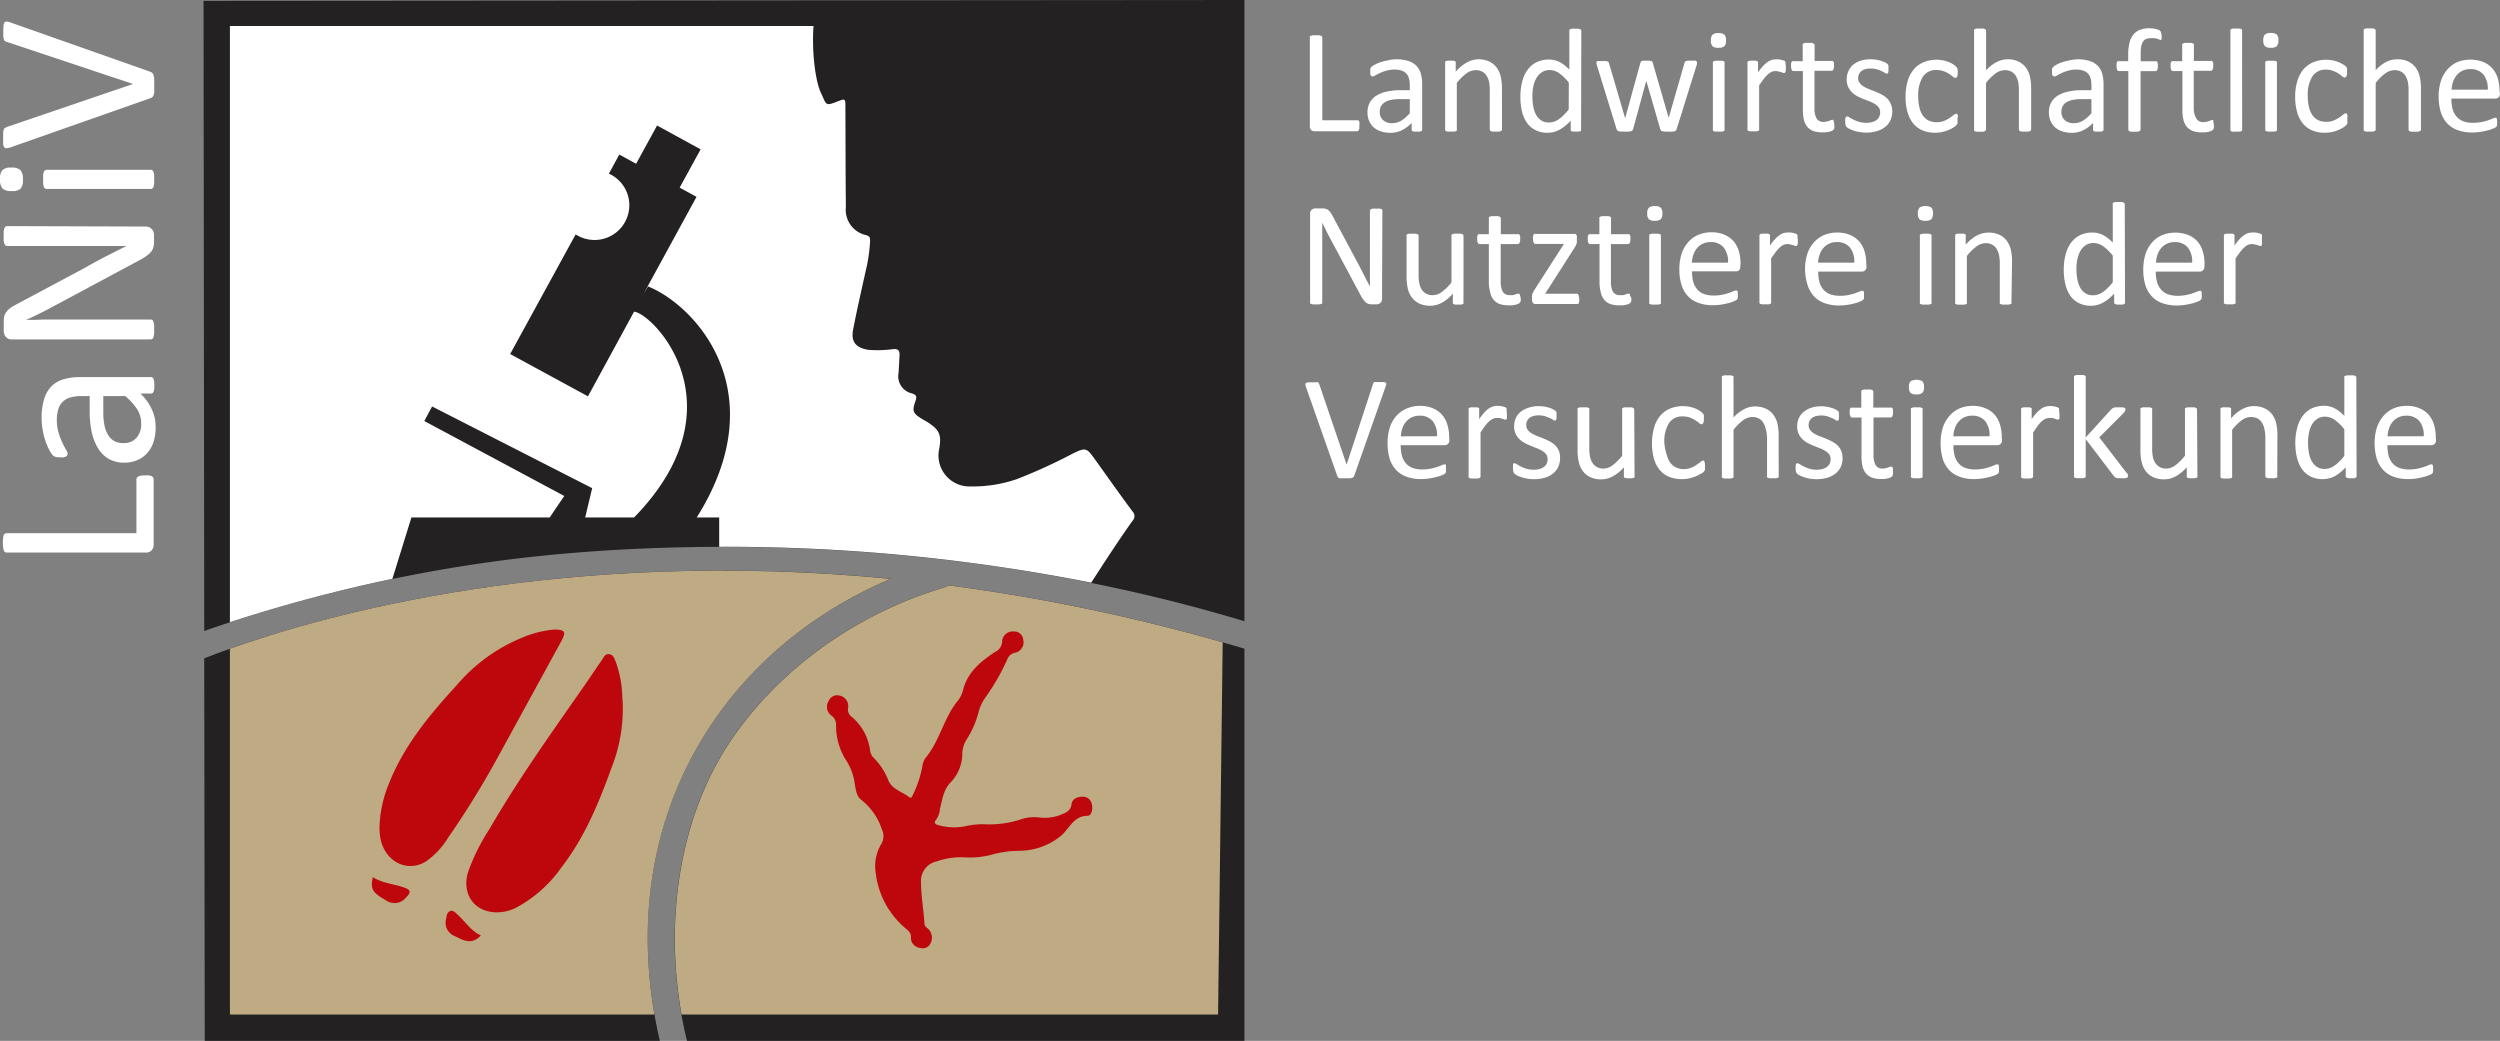 <svg xmlns="http://www.w3.org/2000/svg" viewBox="0 0 379.49 158"><rect x="0" y="0" width="379.49" height="158" fill="#808080" stroke="none"/><defs><style>.cls-1{fill:#242123;}.cls-1,.cls-2,.cls-3,.cls-4,.cls-5{fill-rule:evenodd;}.cls-2,.cls-6{fill:#fff;}.cls-3{fill:#beab84;}.cls-4{fill:#1c4026;}.cls-5{fill:#be070d;}</style></defs><title>logo</title><g id="Ebene_2" data-name="Ebene 2"><g id="Logo_gesamt" data-name="Logo gesamt"><path class="cls-1" d="M76.73,85c25-3.19,67.84-4.06,112.17,9.3V0L30.9.13,31,95.78A228.57,228.57,0,0,1,76.73,85Z"/><path class="cls-1" d="M135.23,87.86C80.32,82.51,41.65,95.73,31,99.93L31.08,158h69.08C92.58,125.32,109.11,98.88,135.23,87.86Z"/><path class="cls-1" d="M144,88.85a1.83,1.83,0,0,1-.59.3c-13.39,3.95-25.27,12.49-32.59,23.42-8.3,12.38-10.4,29.62-6.54,45.43H188.9V98.47A285.72,285.72,0,0,0,144,88.85Z"/><path class="cls-2" d="M165.64,88.45c1.87-2.91,4.71-7.26,6.3-9.42a1,1,0,0,0,0-1.36c-2-2.68-3.88-5.37-5.82-8.06-1.16-1.64-1.38-1.69-3.24-.78a80,80,0,0,1-8.59,3.92,20.53,20.53,0,0,1-6.94,1.09,4.7,4.7,0,0,1-4.77-5.76c.36-2.12,0-2.84-1.78-4l-.83-.48c-1.39-.85-1.56-1.19-1-2.73.23-.67.15-.94-.57-1.16a2.66,2.66,0,0,1-2-3.12c.06-.91.1-1.83.15-2.75,0-.67-.26-.89-.94-.85a17.52,17.52,0,0,1-3.83.11c-1.87-.31-2.64-1.22-2.28-3.08.64-3.28,1.39-6.55,2.12-9.82a25.22,25.22,0,0,0,.46-3.67c0-.48-.08-.67-.58-.83a3.93,3.93,0,0,1-3.1-4.26c-.05-5-.05-10.08-.07-15.12,0-1.38,0-1.38-1.23-.91-1.67.64-1.65.63-2.33-1-1-1.74-1.57-6.62-1.28-10.46H34.9V94.45a231.73,231.73,0,0,1,24.66-6.58l2.89-9.32h21c.83-1.27,2.21-3.26,2.21-3.26L64.41,63.91l1.18-2.21,24.3,12.4-1.06,4.45s7.4,0,7.42,0c16.5-16.93,2.94-30.95,0-31.24l-7,12.85L77.44,53.74l9.94-18.16a5.28,5.28,0,0,0,8.15-4.43,5.26,5.26,0,0,0-3.1-4.79L94,23.46l2.56,1.4,3.18-5.81,6.61,3.62-3.18,5.81,2.56,1.4L97.68,44.62c.4-.65.69-1.14.69-1.14,7.29,2.94,19.33,16.09,7.39,35.07h3.41V83A285.13,285.13,0,0,1,165.64,88.45Z"/><path class="cls-3" d="M135.2,87.87c-49.55-4.82-85.87,5.46-100.3,10.6V154H99.34C94,123.19,110.17,98.45,135.2,87.87Z"/><path class="cls-3" d="M144,88.86a1.71,1.71,0,0,1-.57.29c-13.39,3.95-25.27,12.49-32.59,23.42-7.6,11.34-10,26.77-7.38,41.43H184.9l.7-56.49A286,286,0,0,0,144,88.86Z"/><path class="cls-4" d="M111.28,82.86l.38,0Z"/><path class="cls-4" d="M109.67,82.85h0Z"/><polygon class="cls-1" points="98.96 151.77 99.01 151.71 98.95 151.76 98.96 151.77"/><polygon class="cls-4" points="108.93 81.38 108.87 81.32 108.92 81.26 108.97 81.32 108.93 81.38"/><path class="cls-4" d="M165.38,88.44c0,.07-.09.14-.14.2S165.33,88.51,165.38,88.44Z"/><polygon class="cls-4" points="108.92 77.77 108.87 77.69 108.94 77.7 108.92 77.77"/><path class="cls-5" d="M154.71,129.15a16,16,0,0,0-4.36.64,13,13,0,0,1-3.92.35,11.15,11.15,0,0,0-4.24.62,3,3,0,0,0-2.38,3.14c0,2.12.4,4.21.52,6.32,0,.33.22.48.44.67a1.84,1.84,0,0,1,.49,2.28,1.29,1.29,0,0,1-1.6.71,1.53,1.53,0,0,1-1.38-1.68c0-.64-.41-.92-.79-1.25a13,13,0,0,1-4.59-8.67,6.53,6.53,0,0,1,.85-4.13,2.29,2.29,0,0,0,.12-2.24,9.37,9.37,0,0,0-3.08-4.45c-.83-.6-.89-1.68-1.06-2.61a8.72,8.72,0,0,0-1.42-3.64,9.81,9.81,0,0,1-1.4-5.14,1.67,1.67,0,0,0-.68-1.43,1.64,1.64,0,0,1-.43-2.25,1.38,1.38,0,0,1,1.69-.79,1.61,1.61,0,0,1,1.23,1.93,1.35,1.35,0,0,0,.52,1.24,8,8,0,0,1,2.85,5.24,1.94,1.94,0,0,0,.64,1.13,10,10,0,0,1,2.11,3.29c.55,1.4,2.12,1.74,3.2,2.59.34.27.48-.29.61-.53A17.35,17.35,0,0,0,140,116.4a3.18,3.18,0,0,1,.4-1.24c2.19-2.54,2.8-6,4.84-8.6a4.34,4.34,0,0,0,.91-1.67c.65-2.81,2.67-4.46,4.9-5.93a1.81,1.81,0,0,0,1.07-1.56,1.6,1.6,0,0,1,1.8-1.54,1.34,1.34,0,0,1,1.4,1.23,1.61,1.61,0,0,1-1.28,2,1.59,1.59,0,0,0-1.14,1,33.1,33.1,0,0,1-3.41,5.91,6.88,6.88,0,0,0-.94,2.06,14.32,14.32,0,0,1-1.93,4.36,4.45,4.45,0,0,0-.55,2.3,6.38,6.38,0,0,1-1.72,4c-1.12,1.09-1.3,2.62-1.66,4a3.34,3.34,0,0,1-.6,1.73c-.4.44-.1.7.38.81a8.89,8.89,0,0,0,3.91.19,12.48,12.48,0,0,1,2.85-.34,15.33,15.33,0,0,0,5.89-.79,6.7,6.7,0,0,1,2.86-.21,6.63,6.63,0,0,0,3.05-.43c.75-.34,1.5-.54,1.63-1.63.09-.75.85-1.12,1.66-1.11a1.34,1.34,0,0,1,1.4,1.07c.21.77,0,1.82-.63,1.83-2.12,0-2.74,1.91-4,3A10.06,10.06,0,0,1,154.71,129.15Z"/><path class="cls-5" d="M57.6,125.72a18.79,18.79,0,0,1,1.53-7c2.3-5.7,6.16-10.31,10.26-14.78a25.77,25.77,0,0,1,10-7.2,15.55,15.55,0,0,1,4.74-1.17c1.61,0,1.86.31,1.09,1.73q-5,9.15-10,18.28A134.87,134.87,0,0,1,68,127.19a12,12,0,0,1-3.33,3.57c-3,1.86-6.57-.16-7-4C57.63,126.44,57.62,126.08,57.6,125.72Z"/><path class="cls-5" d="M94.52,106.56a24.38,24.38,0,0,1-1.72,10.06c-1.92,5.31-4.07,10.51-7.54,15a19.91,19.91,0,0,1-7,6.21,6.69,6.69,0,0,1-2.66.66c-3.5.09-5.58-2.69-4.55-6.12a30.85,30.85,0,0,1,3.25-6.53c4.36-7.54,9.43-14.62,14.4-21.76.89-1.28,1.75-2.58,2.64-3.86.29-.41.47-1,1.12-.92s.79.66,1,1.13a16.57,16.57,0,0,1,1,5.26C94.46,106,94.5,106.28,94.52,106.56Z"/><path class="cls-5" d="M56.6,133.15c1.47.93,3.1,1,4.61,1.53,1.17.37,1.26.75.38,1.6a2.22,2.22,0,0,1-3,.39C56.52,135.49,56.18,134.91,56.6,133.15Z"/><path class="cls-5" d="M73,142c-1.43,1.53-2.73.7-4,.08a2.14,2.14,0,0,1-1.29-2.54c.08-.47.1-1,.59-1.23s.87.27,1.2.56C70.66,139.92,71.48,141.31,73,142Z"/><path class="cls-6" d="M206.34,19.09a2.12,2.12,0,0,1,0,.38,1,1,0,0,1-.07.26.39.39,0,0,1-.13.15.23.23,0,0,1-.17.05h-6.42a.75.75,0,0,1-.49-.17.71.71,0,0,1-.23-.61V5.69a.24.24,0,0,1,0-.15.29.29,0,0,1,.16-.11,1.48,1.48,0,0,1,.3-.07,3,3,0,0,1,.46,0,3,3,0,0,1,.47,0,1.67,1.67,0,0,1,.3.07.3.3,0,0,1,.15.11.25.25,0,0,1,.05.15V18.26H206a.29.29,0,0,1,.17,0,.39.39,0,0,1,.13.15.68.68,0,0,1,.07.25A2.12,2.12,0,0,1,206.34,19.09Z"/><path class="cls-6" d="M215.88,19.66a.26.26,0,0,1-.09.21.65.65,0,0,1-.25.1,2.61,2.61,0,0,1-.46,0,2.77,2.77,0,0,1-.46,0,.64.64,0,0,1-.26-.1.29.29,0,0,1-.08-.21v-1a5,5,0,0,1-1.47,1.1,3.85,3.85,0,0,1-1.73.4,4.64,4.64,0,0,1-1.44-.21,3.15,3.15,0,0,1-1.1-.6,2.77,2.77,0,0,1-.71-1,3.14,3.14,0,0,1-.25-1.3,3,3,0,0,1,.35-1.48,2.86,2.86,0,0,1,1-1.05,5,5,0,0,1,1.59-.62,9.82,9.82,0,0,1,2.12-.21H214v-.78a3.65,3.65,0,0,0-.13-1,1.61,1.61,0,0,0-.4-.74,1.67,1.67,0,0,0-.71-.45,3.33,3.33,0,0,0-1.08-.16,4.3,4.3,0,0,0-1.23.17,6.79,6.79,0,0,0-1,.36q-.4.19-.69.36a.9.9,0,0,1-.41.16.25.25,0,0,1-.15-.05.3.3,0,0,1-.12-.13.52.52,0,0,1-.07-.23,1.48,1.48,0,0,1,0-.31,2.36,2.36,0,0,1,0-.44.69.69,0,0,1,.19-.31,2.31,2.31,0,0,1,.53-.34,4.18,4.18,0,0,1,.85-.36,7.12,7.12,0,0,1,1.06-.27A6.31,6.31,0,0,1,211.89,9a5.94,5.94,0,0,1,1.86.25,2.75,2.75,0,0,1,1.92,1.91,5.8,5.8,0,0,1,.21,1.65ZM214,15.05h-1.59a5.67,5.67,0,0,0-1.32.13,2.48,2.48,0,0,0-.93.38,1.59,1.59,0,0,0-.55.61,1.86,1.86,0,0,0-.17.81,1.61,1.61,0,0,0,.5,1.25,2,2,0,0,0,1.4.47,2.69,2.69,0,0,0,1.35-.37A6.14,6.14,0,0,0,214,17.19Z"/><path class="cls-6" d="M228,19.65a.25.25,0,0,1-.05.15.3.3,0,0,1-.15.11,1.13,1.13,0,0,1-.28.07l-.45,0-.46,0a1.26,1.26,0,0,1-.28-.07.31.31,0,0,1-.14-.11.25.25,0,0,1-.05-.15V13.73a5.85,5.85,0,0,0-.13-1.39,2.8,2.8,0,0,0-.4-.91,1.68,1.68,0,0,0-.66-.58,2.07,2.07,0,0,0-.95-.2,2.41,2.41,0,0,0-1.4.49,7.61,7.61,0,0,0-1.46,1.45v7.06a.24.24,0,0,1,0,.15.3.3,0,0,1-.15.11,1.13,1.13,0,0,1-.28.07l-.46,0-.45,0a1.26,1.26,0,0,1-.28-.07.3.3,0,0,1-.15-.11.24.24,0,0,1,0-.15V9.54a.26.26,0,0,1,0-.15.3.3,0,0,1,.13-.11,1.2,1.2,0,0,1,.26-.07h.82a1.05,1.05,0,0,1,.26.07.5.5,0,0,1,.13.11.37.37,0,0,1,0,.15v1.34a6.21,6.21,0,0,1,1.7-1.4A3.69,3.69,0,0,1,224.37,9a3.79,3.79,0,0,1,1.7.34,3.17,3.17,0,0,1,1.12.92,3.66,3.66,0,0,1,.61,1.34,8.16,8.16,0,0,1,.19,1.85Z"/><path class="cls-6" d="M240,19.65a.38.38,0,0,1,0,.16.31.31,0,0,1-.14.11l-.25.06-.38,0-.4,0-.26-.06a.31.31,0,0,1-.14-.11.28.28,0,0,1,0-.16V18.32a6.9,6.9,0,0,1-1.65,1.34,3.72,3.72,0,0,1-1.88.49,3.84,3.84,0,0,1-1.9-.44,3.49,3.49,0,0,1-1.28-1.16,5.29,5.29,0,0,1-.71-1.73,9.52,9.52,0,0,1-.22-2.1,9,9,0,0,1,.28-2.35,5,5,0,0,1,.83-1.79,3.56,3.56,0,0,1,1.36-1.14,4.19,4.19,0,0,1,1.88-.4,3.44,3.44,0,0,1,1.63.39,5.84,5.84,0,0,1,1.45,1.14V4.69a.28.28,0,0,1,0-.15.3.3,0,0,1,.15-.11,1.54,1.54,0,0,1,.29-.07,2.59,2.59,0,0,1,.44,0,2.86,2.86,0,0,1,.46,0,1.26,1.26,0,0,1,.28.07.3.3,0,0,1,.15.11.23.23,0,0,1,.05.15Zm-1.86-7.11a7.64,7.64,0,0,0-1.45-1.42,2.59,2.59,0,0,0-1.47-.49A2.12,2.12,0,0,0,234,11a2.54,2.54,0,0,0-.8.89,4,4,0,0,0-.45,1.25,6.61,6.61,0,0,0-.14,1.41,10.34,10.34,0,0,0,.11,1.49,4.51,4.51,0,0,0,.41,1.3,2.57,2.57,0,0,0,.78.91,2,2,0,0,0,1.21.34,2.46,2.46,0,0,0,.72-.1,2.8,2.8,0,0,0,.7-.34,4.79,4.79,0,0,0,.75-.61,9.93,9.93,0,0,0,.83-.92Z"/><path class="cls-6" d="M257.59,9.52a1.37,1.37,0,0,1,0,.19,2.55,2.55,0,0,1-.08.28l-3,9.61a.54.54,0,0,1-.1.2.53.53,0,0,1-.21.12,1.31,1.31,0,0,1-.35.06,4.62,4.62,0,0,1-.56,0l-.59,0a2.23,2.23,0,0,1-.37-.07.47.47,0,0,1-.21-.12.57.57,0,0,1-.1-.19l-2.12-7.34,0-.1,0,.1-2,7.34a.55.55,0,0,1-.11.2.51.51,0,0,1-.22.12,1.68,1.68,0,0,1-.38.06,4.62,4.62,0,0,1-.56,0l-.57,0a2.08,2.08,0,0,1-.36-.07.53.53,0,0,1-.21-.12.57.57,0,0,1-.1-.19L242.43,10a1.36,1.36,0,0,1-.08-.28.65.65,0,0,1,0-.19.27.27,0,0,1,0-.16.36.36,0,0,1,.15-.1,1,1,0,0,1,.29,0h.94a1.19,1.19,0,0,1,.29.06.3.3,0,0,1,.15.11.75.75,0,0,1,.08.18l2.44,8.33,0,.1,0-.1L249,9.56a.48.48,0,0,1,.07-.18.3.3,0,0,1,.15-.11,1.33,1.33,0,0,1,.28-.06h.89a1.33,1.33,0,0,1,.28.06.3.3,0,0,1,.15.11.34.34,0,0,1,.06.15l2.42,8.36,0,.1v-.1l2.4-8.33a.49.49,0,0,1,.08-.18.29.29,0,0,1,.16-.11,1.31,1.31,0,0,1,.29-.06h.91a.92.92,0,0,1,.26,0,.36.36,0,0,1,.13.11A.22.22,0,0,1,257.59,9.52Z"/><path class="cls-6" d="M262,6.13a1.2,1.2,0,0,1-.25.89,1.31,1.31,0,0,1-.91.23,1.27,1.27,0,0,1-.89-.23,1.19,1.19,0,0,1-.24-.87,1.22,1.22,0,0,1,.24-.88,1.32,1.32,0,0,1,.91-.24,1.35,1.35,0,0,1,.9.23A1.19,1.19,0,0,1,262,6.13Zm-.22,13.52a.24.24,0,0,1,0,.15.3.3,0,0,1-.15.11,1.13,1.13,0,0,1-.28.07l-.46,0-.45,0a1.26,1.26,0,0,1-.28-.07.26.26,0,0,1-.15-.11.24.24,0,0,1,0-.15V9.54a.23.23,0,0,1,0-.14.26.26,0,0,1,.15-.11.88.88,0,0,1,.28-.07l.45,0,.46,0a.81.81,0,0,1,.28.07.3.3,0,0,1,.15.11.23.23,0,0,1,0,.14Z"/><path class="cls-6" d="M271.08,10.21c0,.16,0,.3,0,.41a1.31,1.31,0,0,1-.05.27.37.37,0,0,1-.08.14.17.17,0,0,1-.14.05.49.49,0,0,1-.22-.05l-.29-.1-.37-.09a2,2,0,0,0-.44-.05,1.5,1.5,0,0,0-.55.11,2.17,2.17,0,0,0-.57.38,5.41,5.41,0,0,0-.62.68c-.22.28-.46.63-.72,1v6.65a.24.24,0,0,1,0,.15.3.3,0,0,1-.15.11,1.26,1.26,0,0,1-.28.07l-.46,0-.45,0a1.54,1.54,0,0,1-.29-.07.27.27,0,0,1-.14-.11.24.24,0,0,1,0-.15V9.54a.37.37,0,0,1,0-.15.42.42,0,0,1,.14-.11,1.2,1.2,0,0,1,.26-.07h.82a1,1,0,0,1,.25.07.37.37,0,0,1,.13.11.26.26,0,0,1,0,.15V11a7.78,7.78,0,0,1,.78-1,4.31,4.31,0,0,1,.69-.6,2.26,2.26,0,0,1,.65-.31,2.82,2.82,0,0,1,.65-.08l.33,0,.38.06a2.8,2.8,0,0,1,.37.1.82.82,0,0,1,.23.11l.09.11a1,1,0,0,1,0,.13,1.21,1.21,0,0,1,0,.23C271.08,9.9,271.08,10,271.08,10.21Z"/><path class="cls-6" d="M278.44,18.91a2.43,2.43,0,0,1,0,.52.57.57,0,0,1-.14.28.9.9,0,0,1-.26.17,3,3,0,0,1-.42.13l-.48.08-.52,0a3.92,3.92,0,0,1-1.35-.2,2.23,2.23,0,0,1-.92-.63,2.61,2.61,0,0,1-.52-1.07,6.22,6.22,0,0,1-.16-1.52V10.79h-1.42a.31.31,0,0,1-.27-.18,1.2,1.2,0,0,1-.1-.58,1.86,1.86,0,0,1,0-.36,1,1,0,0,1,.07-.24.28.28,0,0,1,.12-.14.42.42,0,0,1,.16,0h1.41V6.85a.28.28,0,0,1,0-.15.27.27,0,0,1,.14-.11.92.92,0,0,1,.29-.08l.45,0,.46,0a.85.85,0,0,1,.28.08.33.33,0,0,1,.14.11.3.3,0,0,1,.05.15v2.4h2.59a.38.38,0,0,1,.16,0,.34.34,0,0,1,.12.14.68.68,0,0,1,.07.24,1.94,1.94,0,0,1,0,.36,1.2,1.2,0,0,1-.1.58.29.29,0,0,1-.27.18h-2.59v5.64a3.18,3.18,0,0,0,.31,1.58,1.16,1.16,0,0,0,1.1.53,2,2,0,0,0,.46-.05,2.22,2.22,0,0,0,.36-.11,2,2,0,0,0,.27-.1.46.46,0,0,1,.21-.05l.1,0a.19.19,0,0,1,.08.11.81.81,0,0,1,.05.21A1.72,1.72,0,0,1,278.44,18.91Z"/><path class="cls-6" d="M287.24,16.9a3.18,3.18,0,0,1-.29,1.38,2.7,2.7,0,0,1-.81,1,3.55,3.55,0,0,1-1.26.63,5.45,5.45,0,0,1-1.61.22,5.53,5.53,0,0,1-1-.09,5,5,0,0,1-.88-.21,5.57,5.57,0,0,1-.66-.27,1.89,1.89,0,0,1-.39-.25.71.71,0,0,1-.18-.32,2,2,0,0,1-.06-.55,1.86,1.86,0,0,1,0-.36,1.14,1.14,0,0,1,.05-.23.25.25,0,0,1,.24-.17.8.8,0,0,1,.36.15q.24.15.6.33a5.12,5.12,0,0,0,.83.33,3.84,3.84,0,0,0,1.12.15,3.2,3.2,0,0,0,.85-.1,1.81,1.81,0,0,0,.66-.29,1.37,1.37,0,0,0,.43-.5,1.53,1.53,0,0,0,.16-.72,1.19,1.19,0,0,0-.22-.72,2.09,2.09,0,0,0-.58-.52,5.09,5.09,0,0,0-.81-.4l-.93-.36c-.31-.13-.62-.27-.93-.43a3.66,3.66,0,0,1-.81-.59,2.88,2.88,0,0,1-.58-.83,2.76,2.76,0,0,1-.22-1.16,2.94,2.94,0,0,1,.23-1.14,2.67,2.67,0,0,1,.69-1,3.46,3.46,0,0,1,1.15-.65A4.65,4.65,0,0,1,284,9a4.43,4.43,0,0,1,.81.07,4.37,4.37,0,0,1,.73.17,2.72,2.72,0,0,1,.56.22,2.05,2.05,0,0,1,.35.2.43.43,0,0,1,.15.16.39.39,0,0,1,.06.15l0,.21a2.36,2.36,0,0,1,0,.3,2.92,2.92,0,0,1,0,.33,1,1,0,0,1-.05.23.28.28,0,0,1-.1.13.19.19,0,0,1-.12,0,.59.59,0,0,1-.29-.12,4.49,4.49,0,0,0-.5-.26,4.41,4.41,0,0,0-.71-.27,3.35,3.35,0,0,0-.94-.12,3,3,0,0,0-.83.1,1.73,1.73,0,0,0-.59.31,1.31,1.31,0,0,0-.35.46,1.45,1.45,0,0,0-.12.59,1.18,1.18,0,0,0,.23.73,2.12,2.12,0,0,0,.58.53,6.27,6.27,0,0,0,.82.4l.94.37c.32.13.63.27.94.43a3.49,3.49,0,0,1,.83.57,2.54,2.54,0,0,1,.58.81A2.73,2.73,0,0,1,287.24,16.9Z"/><path class="cls-6" d="M297.15,18.11c0,.13,0,.24,0,.34a1.2,1.2,0,0,1,0,.23,1.62,1.62,0,0,1-.06.17,1.26,1.26,0,0,1-.18.21,3,3,0,0,1-.48.35,4.88,4.88,0,0,1-.76.37,6,6,0,0,1-.91.27,5.71,5.71,0,0,1-1,.1,4.88,4.88,0,0,1-1.93-.36,3.68,3.68,0,0,1-1.41-1.05,4.78,4.78,0,0,1-.86-1.7,8.11,8.11,0,0,1-.3-2.32,8.06,8.06,0,0,1,.36-2.56,5,5,0,0,1,1-1.76,3.93,3.93,0,0,1,1.5-1,5.12,5.12,0,0,1,1.86-.33,4.73,4.73,0,0,1,.93.09,4.63,4.63,0,0,1,.84.24,3.58,3.58,0,0,1,.68.33,2.72,2.72,0,0,1,.43.33l.19.21a1.08,1.08,0,0,1,.08.19.85.85,0,0,1,.05.24c0,.09,0,.2,0,.34a1.29,1.29,0,0,1-.1.61.28.28,0,0,1-.25.17.67.67,0,0,1-.39-.18,4.91,4.91,0,0,0-.55-.41,4.18,4.18,0,0,0-.82-.41,3,3,0,0,0-1.13-.19,2.36,2.36,0,0,0-2.05,1,5.27,5.27,0,0,0-.71,3,6.72,6.72,0,0,0,.19,1.71,3.48,3.48,0,0,0,.54,1.23,2.3,2.3,0,0,0,.88.74,2.86,2.86,0,0,0,1.2.24,3,3,0,0,0,1.12-.2,5.46,5.46,0,0,0,.84-.44c.23-.17.43-.31.59-.44a.73.73,0,0,1,.38-.2.24.24,0,0,1,.14,0,.49.49,0,0,1,.09.15.9.9,0,0,1,.06.27C297.15,17.83,297.15,18,297.15,18.11Z"/><path class="cls-6" d="M308.32,19.65a.25.25,0,0,1-.05.15.31.31,0,0,1-.14.11,1.37,1.37,0,0,1-.29.07l-.44,0-.47,0a1.42,1.42,0,0,1-.28-.07.31.31,0,0,1-.14-.11.25.25,0,0,1-.05-.15V13.73a5.85,5.85,0,0,0-.13-1.39,3,3,0,0,0-.39-.91,1.78,1.78,0,0,0-.67-.58,2.07,2.07,0,0,0-.95-.2,2.36,2.36,0,0,0-1.39.49,7.08,7.08,0,0,0-1.46,1.45v7.06a.25.25,0,0,1-.05.15.3.3,0,0,1-.15.11A1.13,1.13,0,0,1,301,20l-.46,0-.45,0a1.26,1.26,0,0,1-.28-.07.3.3,0,0,1-.15-.11.33.33,0,0,1,0-.15v-15a.42.42,0,0,1,0-.16.37.37,0,0,1,.15-.11,1.26,1.26,0,0,1,.28-.07l.45,0,.46,0a1.13,1.13,0,0,1,.28.07.37.37,0,0,1,.15.11.3.3,0,0,1,.05.16v6a5.88,5.88,0,0,1,1.6-1.25A3.61,3.61,0,0,1,304.7,9a3.79,3.79,0,0,1,1.7.34,3.17,3.17,0,0,1,1.12.92,3.66,3.66,0,0,1,.61,1.34,8.19,8.19,0,0,1,.19,1.86Z"/><path class="cls-6" d="M319.31,19.66a.26.26,0,0,1-.09.21.65.65,0,0,1-.25.1,2.54,2.54,0,0,1-.46,0,2.77,2.77,0,0,1-.46,0,.64.64,0,0,1-.26-.1.28.28,0,0,1-.07-.21v-1a5.14,5.14,0,0,1-1.48,1.1,3.81,3.81,0,0,1-1.72.4,4.66,4.66,0,0,1-1.45-.21,3.24,3.24,0,0,1-1.1-.6,2.77,2.77,0,0,1-.71-1,3.31,3.31,0,0,1-.25-1.3,3,3,0,0,1,.35-1.48,2.86,2.86,0,0,1,1-1.05,5.13,5.13,0,0,1,1.59-.62,9.85,9.85,0,0,1,2.13-.21h1.39v-.78a4.07,4.07,0,0,0-.12-1,1.81,1.81,0,0,0-.4-.74,1.7,1.7,0,0,0-.72-.45,3.3,3.3,0,0,0-1.07-.16,4.2,4.2,0,0,0-1.23.17,7,7,0,0,0-1,.36c-.27.13-.5.25-.68.36a.94.94,0,0,1-.41.16.28.28,0,0,1-.16-.05.3.3,0,0,1-.12-.13.69.69,0,0,1-.07-.23,1.51,1.51,0,0,1,0-.31,2.51,2.51,0,0,1,0-.44.64.64,0,0,1,.2-.31,2.2,2.2,0,0,1,.52-.34,4.18,4.18,0,0,1,.85-.36,7.45,7.45,0,0,1,1.06-.27A6.31,6.31,0,0,1,315.32,9a5.94,5.94,0,0,1,1.86.25,2.87,2.87,0,0,1,1.23.72,2.72,2.72,0,0,1,.69,1.19,5.8,5.8,0,0,1,.21,1.65Zm-1.84-4.61h-1.58a5.76,5.76,0,0,0-1.33.13,2.63,2.63,0,0,0-.93.38,1.59,1.59,0,0,0-.55.61,1.86,1.86,0,0,0-.17.81,1.64,1.64,0,0,0,.5,1.25,2,2,0,0,0,1.4.47,2.66,2.66,0,0,0,1.35-.37,5.91,5.91,0,0,0,1.31-1.14Z"/><path class="cls-6" d="M328.12,5.39a1.52,1.52,0,0,1,0,.34.81.81,0,0,1,0,.21.23.23,0,0,1-.07.11.2.2,0,0,1-.11,0,.45.45,0,0,1-.2-.06l-.29-.11A2.66,2.66,0,0,0,327,5.8a2.92,2.92,0,0,0-.54,0,1.73,1.73,0,0,0-.71.13,1.08,1.08,0,0,0-.47.43,2.13,2.13,0,0,0-.26.74,6.92,6.92,0,0,0-.07,1.1v1.1h2.25a.33.33,0,0,1,.15,0,.34.34,0,0,1,.12.14,1,1,0,0,1,.08.24,3.53,3.53,0,0,1,0,.36,1.2,1.2,0,0,1-.1.58.29.29,0,0,1-.27.18h-2.25v8.86a.25.25,0,0,1-.05.15.3.3,0,0,1-.15.11,1.37,1.37,0,0,1-.29.07L324,20l-.45,0a1.26,1.26,0,0,1-.28-.07.3.3,0,0,1-.15-.11.25.25,0,0,1-.05-.15V10.79h-1.42a.29.29,0,0,1-.27-.18,1.37,1.37,0,0,1-.09-.58,1.94,1.94,0,0,1,0-.36.68.68,0,0,1,.07-.24.27.27,0,0,1,.11-.14.38.38,0,0,1,.16,0h1.42v-1a7.24,7.24,0,0,1,.2-1.81,3.17,3.17,0,0,1,.6-1.25,2.39,2.39,0,0,1,1-.71,4.1,4.1,0,0,1,1.44-.23,4.77,4.77,0,0,1,.76.07,3.06,3.06,0,0,1,.58.16,1,1,0,0,1,.26.15.57.57,0,0,1,.12.18.83.83,0,0,1,.06.26A3.53,3.53,0,0,1,328.12,5.39Z"/><path class="cls-6" d="M336.05,18.91a2.43,2.43,0,0,1,0,.52.57.57,0,0,1-.14.28.84.84,0,0,1-.27.17,2.85,2.85,0,0,1-.41.13l-.48.08-.52,0a3.92,3.92,0,0,1-1.35-.2,2.23,2.23,0,0,1-.92-.63,2.61,2.61,0,0,1-.52-1.07,6.22,6.22,0,0,1-.16-1.52V10.79h-1.42a.31.31,0,0,1-.27-.18,1.2,1.2,0,0,1-.1-.58,1.86,1.86,0,0,1,0-.36,1,1,0,0,1,.07-.24.28.28,0,0,1,.12-.14.42.42,0,0,1,.16,0h1.41V6.85a.4.4,0,0,1,0-.15.37.37,0,0,1,.15-.11.92.92,0,0,1,.29-.08l.45,0,.46,0a.85.85,0,0,1,.28.08.4.4,0,0,1,.14.11.3.3,0,0,1,0,.15v2.4h2.59a.42.42,0,0,1,.16,0,.43.43,0,0,1,.12.14.68.68,0,0,1,.07.24,1.94,1.94,0,0,1,0,.36,1.2,1.2,0,0,1-.1.58.31.31,0,0,1-.27.18h-2.59v5.64A3.18,3.18,0,0,0,333.4,18a1.16,1.16,0,0,0,1.1.53,2,2,0,0,0,.46-.05,2.22,2.22,0,0,0,.36-.11,2,2,0,0,0,.27-.1.45.45,0,0,1,.2-.05l.11,0a.19.19,0,0,1,.08.11.81.81,0,0,1,0,.21A1.72,1.72,0,0,1,336.05,18.91Z"/><path class="cls-6" d="M340.35,19.65a.24.24,0,0,1,0,.15.3.3,0,0,1-.15.11,1.13,1.13,0,0,1-.28.07l-.46,0L339,20a1.26,1.26,0,0,1-.28-.07.3.3,0,0,1-.15-.11.24.24,0,0,1,0-.15v-15a.29.29,0,0,1,0-.16.37.37,0,0,1,.15-.11,1.26,1.26,0,0,1,.28-.07l.45,0,.46,0a1.13,1.13,0,0,1,.28.07.37.37,0,0,1,.15.11.29.29,0,0,1,0,.16Z"/><path class="cls-6" d="M345.85,6.13a1.24,1.24,0,0,1-.25.89,1.33,1.33,0,0,1-.91.23A1.25,1.25,0,0,1,343.8,7a1.19,1.19,0,0,1-.24-.87,1.22,1.22,0,0,1,.24-.88,1.32,1.32,0,0,1,.91-.24,1.3,1.3,0,0,1,.89.23A1.14,1.14,0,0,1,345.85,6.13Zm-.22,13.52a.24.24,0,0,1,0,.15.3.3,0,0,1-.15.11,1.26,1.26,0,0,1-.28.07l-.46,0-.45,0a1.54,1.54,0,0,1-.29-.07.27.27,0,0,1-.14-.11.24.24,0,0,1,0-.15V9.54a.23.23,0,0,1,0-.14.27.27,0,0,1,.14-.11,1,1,0,0,1,.29-.07l.45,0,.46,0a.88.88,0,0,1,.28.07.3.3,0,0,1,.15.11.23.23,0,0,1,0,.14Z"/><path class="cls-6" d="M356.32,18.11c0,.13,0,.24,0,.34a.73.73,0,0,1,0,.23,1.62,1.62,0,0,1-.06.17,1.26,1.26,0,0,1-.18.21,3,3,0,0,1-.48.35,4.48,4.48,0,0,1-.76.37,5.18,5.18,0,0,1-1.94.37,4.88,4.88,0,0,1-1.93-.36,3.68,3.68,0,0,1-1.41-1.05,4.78,4.78,0,0,1-.86-1.7,8.11,8.11,0,0,1-.3-2.32,7.77,7.77,0,0,1,.37-2.56,4.82,4.82,0,0,1,1-1.76,4,4,0,0,1,1.5-1,5.12,5.12,0,0,1,1.86-.33,4.73,4.73,0,0,1,.93.09,4.63,4.63,0,0,1,.84.24,3.58,3.58,0,0,1,.68.33A2.72,2.72,0,0,1,356,10a1.47,1.47,0,0,1,.19.21,1.08,1.08,0,0,1,.08.19.85.85,0,0,1,0,.24,3.33,3.33,0,0,1,0,.34,1.29,1.29,0,0,1-.1.61.28.28,0,0,1-.25.17.67.67,0,0,1-.39-.18,4.91,4.91,0,0,0-.55-.41,4.18,4.18,0,0,0-.82-.41,2.94,2.94,0,0,0-1.13-.19,2.33,2.33,0,0,0-2,1,5.18,5.18,0,0,0-.72,3,6.72,6.72,0,0,0,.19,1.71,3.48,3.48,0,0,0,.54,1.23,2.3,2.3,0,0,0,.88.74,2.86,2.86,0,0,0,1.2.24,3,3,0,0,0,1.12-.2,5,5,0,0,0,.84-.44c.24-.17.43-.31.59-.44a.76.76,0,0,1,.38-.2.24.24,0,0,1,.14,0,.49.49,0,0,1,.09.15.9.9,0,0,1,.06.27C356.32,17.83,356.32,18,356.32,18.11Z"/><path class="cls-6" d="M367.49,19.65a.25.25,0,0,1-.05.15.31.31,0,0,1-.14.11A1.26,1.26,0,0,1,367,20l-.45,0-.46,0a1.13,1.13,0,0,1-.28-.07.3.3,0,0,1-.15-.11.25.25,0,0,1-.05-.15V13.73a5.85,5.85,0,0,0-.13-1.39,3,3,0,0,0-.39-.91,1.78,1.78,0,0,0-.67-.58,2,2,0,0,0-.95-.2,2.38,2.38,0,0,0-1.39.49,7.34,7.34,0,0,0-1.46,1.45v7.06a.25.25,0,0,1-.05.15.31.31,0,0,1-.14.11,1.26,1.26,0,0,1-.28.07l-.47,0-.45,0a1.42,1.42,0,0,1-.28-.07.3.3,0,0,1-.15-.11.33.33,0,0,1,0-.15v-15a.42.42,0,0,1,0-.16.37.37,0,0,1,.15-.11,1.42,1.42,0,0,1,.28-.07l.45,0,.47,0a1.26,1.26,0,0,1,.28.07.4.4,0,0,1,.14.11.3.3,0,0,1,.05.16v6a5.88,5.88,0,0,1,1.6-1.25A3.61,3.61,0,0,1,363.87,9a3.79,3.79,0,0,1,1.7.34,3.08,3.08,0,0,1,1.12.92,3.66,3.66,0,0,1,.61,1.34,7.66,7.66,0,0,1,.19,1.86Z"/><path class="cls-6" d="M379.49,14.16a.75.75,0,0,1-.22.62.71.71,0,0,1-.5.19h-6.66a6.42,6.42,0,0,0,.17,1.52,2.89,2.89,0,0,0,.57,1.15,2.47,2.47,0,0,0,1,.74,3.91,3.91,0,0,0,1.54.26,6.29,6.29,0,0,0,1.29-.12,6.11,6.11,0,0,0,1-.26c.28-.1.5-.18.68-.26a1.11,1.11,0,0,1,.4-.12.23.23,0,0,1,.14,0,.2.2,0,0,1,.1.12.81.81,0,0,1,.05.21,3.32,3.32,0,0,1,0,.35,1.81,1.81,0,0,1,0,.25,1.11,1.11,0,0,1,0,.19.34.34,0,0,1-.06.15.64.64,0,0,1-.1.13,1.46,1.46,0,0,1-.37.2,4.55,4.55,0,0,1-.78.28,10.76,10.76,0,0,1-1.12.24,8.2,8.2,0,0,1-1.35.11,6.37,6.37,0,0,1-2.19-.35,4.06,4.06,0,0,1-1.57-1,4.44,4.44,0,0,1-1-1.72,7.93,7.93,0,0,1-.33-2.41,7.78,7.78,0,0,1,.34-2.34,4.91,4.91,0,0,1,1-1.76A4.29,4.29,0,0,1,373,9.43a5.47,5.47,0,0,1,4,0,3.91,3.91,0,0,1,1.38,1,4.16,4.16,0,0,1,.79,1.52,6.56,6.56,0,0,1,.25,1.85Zm-1.86-.55a3.42,3.42,0,0,0-.65-2.29,2.49,2.49,0,0,0-2-.83,2.73,2.73,0,0,0-1.21.26,2.56,2.56,0,0,0-.87.68,3.32,3.32,0,0,0-.54,1,4.18,4.18,0,0,0-.22,1.18Z"/><path class="cls-6" d="M209.79,45.37a.89.89,0,0,1-.08.38.86.86,0,0,1-.2.26.7.7,0,0,1-.27.14,1,1,0,0,1-.3.05h-.64a2.09,2.09,0,0,1-.53-.06,1.2,1.2,0,0,1-.43-.23,2.55,2.55,0,0,1-.41-.44,6.83,6.83,0,0,1-.43-.72l-4.43-8.27c-.23-.42-.47-.87-.7-1.34s-.46-.92-.66-1.36h0q0,.81,0,1.65c0,.56,0,1.12,0,1.67v8.77a.24.24,0,0,1,0,.15.4.4,0,0,1-.16.12,1.76,1.76,0,0,1-.3.06,3,3,0,0,1-.47,0,3.09,3.09,0,0,1-.47,0,1.45,1.45,0,0,1-.29-.06.31.31,0,0,1-.15-.12.25.25,0,0,1,0-.15V32.46a.75.75,0,0,1,.26-.64.94.94,0,0,1,.55-.19h.95a2.32,2.32,0,0,1,.57.06,1.32,1.32,0,0,1,.4.18,1.72,1.72,0,0,1,.35.36,5.52,5.52,0,0,1,.35.58l3.41,6.38.61,1.14.56,1.1.54,1.06.53,1h0c0-.59,0-1.21,0-1.85s0-1.26,0-1.85V32a.3.3,0,0,1,.05-.15.55.55,0,0,1,.16-.12,1.48,1.48,0,0,1,.3-.07l.48,0,.45,0a1.37,1.37,0,0,1,.29.07.55.55,0,0,1,.16.12.3.3,0,0,1,0,.15Z"/><path class="cls-6" d="M222.15,45.91a.24.24,0,0,1,0,.15.33.33,0,0,1-.14.11,1.38,1.38,0,0,1-.26.07l-.4,0-.42,0a1.05,1.05,0,0,1-.26-.07.25.25,0,0,1-.13-.11.33.33,0,0,1,0-.15V44.58a6.27,6.27,0,0,1-1.7,1.39,3.69,3.69,0,0,1-1.71.44,3.93,3.93,0,0,1-1.7-.34,3.07,3.07,0,0,1-1.12-.92,3.66,3.66,0,0,1-.61-1.34,8.35,8.35,0,0,1-.19-1.87V35.81a.34.34,0,0,1,0-.16.34.34,0,0,1,.16-.11,1,1,0,0,1,.29-.07h.9a.88.88,0,0,1,.28.07.37.37,0,0,1,.15.11.25.25,0,0,1,.05.16v5.88a6.07,6.07,0,0,0,.13,1.42,2.61,2.61,0,0,0,.39.91,1.78,1.78,0,0,0,.67.58,2,2,0,0,0,.94.21,2.36,2.36,0,0,0,1.39-.49,7.92,7.92,0,0,0,1.47-1.45V35.81a.35.35,0,0,1,0-.16.34.34,0,0,1,.16-.11,1,1,0,0,1,.28-.07h.91a.88.88,0,0,1,.28.07.45.45,0,0,1,.15.11.25.25,0,0,1,.05.16Z"/><path class="cls-6" d="M230.83,45.17a2.43,2.43,0,0,1,0,.52.61.61,0,0,1-.14.28,1.05,1.05,0,0,1-.27.17,2.85,2.85,0,0,1-.41.13l-.49.08-.51,0a4.09,4.09,0,0,1-1.35-.2,2.16,2.16,0,0,1-.92-.63,2.49,2.49,0,0,1-.52-1.07A6.19,6.19,0,0,1,226,43V37.05H224.6a.31.31,0,0,1-.27-.18,1.2,1.2,0,0,1-.1-.58,3.36,3.36,0,0,1,0-.36,1,1,0,0,1,.08-.24.28.28,0,0,1,.12-.14.42.42,0,0,1,.16,0H226v-2.4a.42.42,0,0,1,0-.15.37.37,0,0,1,.15-.11.85.85,0,0,1,.28-.08l.45,0,.46,0a.78.78,0,0,1,.28.08.37.37,0,0,1,.15.11.3.3,0,0,1,.05.15v2.4h2.59a.42.42,0,0,1,.16,0,.43.43,0,0,1,.12.14,1,1,0,0,1,.07.24,3.36,3.36,0,0,1,0,.36,1.2,1.2,0,0,1-.1.58.31.31,0,0,1-.27.18h-2.59v5.64a3.3,3.3,0,0,0,.3,1.58,1.19,1.19,0,0,0,1.11.53,2.09,2.09,0,0,0,.46,0,2.22,2.22,0,0,0,.36-.11,2.64,2.64,0,0,0,.27-.1.42.42,0,0,1,.2,0l.11,0a.24.24,0,0,1,.08.11,1.65,1.65,0,0,1,.05.21A3.11,3.11,0,0,1,230.83,45.17Z"/><path class="cls-6" d="M239.72,45.41a1.86,1.86,0,0,1,0,.36,1.05,1.05,0,0,1-.08.25.26.26,0,0,1-.12.13.33.33,0,0,1-.17,0H233.1a.53.53,0,0,1-.39-.15.78.78,0,0,1-.15-.53v-.38a2.16,2.16,0,0,1,0-.28,1.82,1.82,0,0,1,.07-.25,2.86,2.86,0,0,1,.12-.27c.06-.09.12-.2.19-.32l4.46-6.94H233.1a.33.33,0,0,1-.29-.18,1.3,1.3,0,0,1-.1-.6,1.94,1.94,0,0,1,0-.36.68.68,0,0,1,.07-.24.34.34,0,0,1,.12-.14.48.48,0,0,1,.18,0h5.79a.48.48,0,0,1,.22,0,.39.39,0,0,1,.17.11.54.54,0,0,1,.1.2,1,1,0,0,1,0,.32v.35a2.66,2.66,0,0,1,0,.3,2.5,2.5,0,0,1-.07.26,2.14,2.14,0,0,1-.12.28l-.19.32-4.44,6.94h4.74a.29.29,0,0,1,.16,0,.4.4,0,0,1,.13.13,1,1,0,0,1,.08.24A1.9,1.9,0,0,1,239.72,45.41Z"/><path class="cls-6" d="M247.62,45.17a2.43,2.43,0,0,1,0,.52.61.61,0,0,1-.14.28,1.05,1.05,0,0,1-.27.17,2.85,2.85,0,0,1-.41.13l-.49.08-.51,0a4.09,4.09,0,0,1-1.35-.2,2.16,2.16,0,0,1-.92-.63,2.49,2.49,0,0,1-.52-1.07A6.19,6.19,0,0,1,242.8,43V37.05h-1.41a.31.31,0,0,1-.27-.18,1.2,1.2,0,0,1-.1-.58,3.36,3.36,0,0,1,0-.36,1,1,0,0,1,.08-.24.28.28,0,0,1,.12-.14.42.42,0,0,1,.16,0h1.4v-2.4a.42.42,0,0,1,0-.15.37.37,0,0,1,.15-.11.85.85,0,0,1,.28-.08l.45,0,.46,0a.78.78,0,0,1,.28.08.37.37,0,0,1,.15.11.3.3,0,0,1,0,.15v2.4h2.59a.42.42,0,0,1,.16,0,.43.43,0,0,1,.12.14,1,1,0,0,1,.07.24,3.36,3.36,0,0,1,0,.36,1.2,1.2,0,0,1-.1.58.31.31,0,0,1-.27.18h-2.59v5.64a3.3,3.3,0,0,0,.3,1.58,1.19,1.19,0,0,0,1.11.53,2.09,2.09,0,0,0,.46,0,2.22,2.22,0,0,0,.36-.11,2.64,2.64,0,0,0,.27-.1.42.42,0,0,1,.2,0l.11,0a.24.24,0,0,1,.08.11,1.65,1.65,0,0,1,0,.21A3.11,3.11,0,0,1,247.62,45.17Z"/><path class="cls-6" d="M252.34,32.39a1.26,1.26,0,0,1-.25.89,1.33,1.33,0,0,1-.91.23,1.25,1.25,0,0,1-.89-.23,1.19,1.19,0,0,1-.25-.87,1.22,1.22,0,0,1,.25-.88,1.32,1.32,0,0,1,.91-.24,1.3,1.3,0,0,1,.89.23A1.19,1.19,0,0,1,252.34,32.39Zm-.22,13.52a.24.24,0,0,1,0,.15.37.37,0,0,1-.15.11,1.26,1.26,0,0,1-.28.07l-.46,0-.45,0a1.54,1.54,0,0,1-.29-.07.27.27,0,0,1-.14-.11.24.24,0,0,1,0-.15V35.81a.24.24,0,0,1,0-.15.23.23,0,0,1,.14-.11,1,1,0,0,1,.29-.07,3,3,0,0,1,.45,0,3,3,0,0,1,.46,0,.88.88,0,0,1,.28.07.3.3,0,0,1,.15.11.24.24,0,0,1,0,.15Z"/><path class="cls-6" d="M264.17,40.42A.75.75,0,0,1,264,41a.71.71,0,0,1-.5.19h-6.66a6.28,6.28,0,0,0,.17,1.51,2.93,2.93,0,0,0,.57,1.16,2.5,2.5,0,0,0,1,.74,4.19,4.19,0,0,0,1.55.26,6.29,6.29,0,0,0,1.29-.12,7.41,7.41,0,0,0,1-.26l.68-.26a1.11,1.11,0,0,1,.4-.12.23.23,0,0,1,.14,0,.2.2,0,0,1,.1.12.81.81,0,0,1,.05.21,3.32,3.32,0,0,1,0,.35,1.81,1.81,0,0,1,0,.25,1.11,1.11,0,0,1,0,.19.34.34,0,0,1-.06.15.64.64,0,0,1-.1.13,1.46,1.46,0,0,1-.37.2,4.55,4.55,0,0,1-.78.28,10.76,10.76,0,0,1-1.12.24,8.2,8.2,0,0,1-1.35.11,6.37,6.37,0,0,1-2.19-.35,4,4,0,0,1-1.57-1,4.33,4.33,0,0,1-1-1.71,7.93,7.93,0,0,1-.33-2.41,7.68,7.68,0,0,1,.34-2.34,5.07,5.07,0,0,1,1-1.76,4.22,4.22,0,0,1,1.53-1.11,5,5,0,0,1,2-.39,4.94,4.94,0,0,1,2,.38,3.91,3.91,0,0,1,1.38,1,4.08,4.08,0,0,1,.79,1.52,6.51,6.51,0,0,1,.25,1.85Zm-1.86-.55a3.42,3.42,0,0,0-.65-2.29,2.46,2.46,0,0,0-2-.83,2.6,2.6,0,0,0-1.21.26,2.56,2.56,0,0,0-.87.68,3.32,3.32,0,0,0-.54,1,4.18,4.18,0,0,0-.22,1.18Z"/><path class="cls-6" d="M272.9,36.47c0,.16,0,.3,0,.41a.93.93,0,0,1-.05.27.37.37,0,0,1-.08.14.17.17,0,0,1-.14.05.52.52,0,0,1-.22-.05l-.29-.1-.37-.09a2,2,0,0,0-.44-.05,1.54,1.54,0,0,0-.55.11,2.16,2.16,0,0,0-.56.37,5.51,5.51,0,0,0-.63.69c-.21.28-.45.63-.72,1v6.65a.24.24,0,0,1,0,.15.37.37,0,0,1-.15.11,1.13,1.13,0,0,1-.28.07l-.46,0-.45,0a1.26,1.26,0,0,1-.28-.07.37.37,0,0,1-.15-.11.24.24,0,0,1,0-.15V35.81a.25.25,0,0,1,0-.16.25.25,0,0,1,.13-.11.81.81,0,0,1,.26-.07h.82a.74.74,0,0,1,.26.07.36.36,0,0,1,.13.11.34.34,0,0,1,0,.16v1.47a6.33,6.33,0,0,1,.78-1,3.59,3.59,0,0,1,.69-.6,2.09,2.09,0,0,1,.64-.31,2.89,2.89,0,0,1,.65-.08l.33,0,.39.06.36.1a.7.7,0,0,1,.23.11.22.22,0,0,1,.09.11.33.33,0,0,1,0,.13,1.21,1.21,0,0,1,0,.23C272.9,36.16,272.9,36.3,272.9,36.47Z"/><path class="cls-6" d="M283.33,40.42a.75.75,0,0,1-.22.62.73.73,0,0,1-.5.19H276a6.28,6.28,0,0,0,.17,1.51,2.93,2.93,0,0,0,.57,1.16,2.5,2.5,0,0,0,1,.74,4.15,4.15,0,0,0,1.55.26,6.29,6.29,0,0,0,1.29-.12,7.41,7.41,0,0,0,1-.26l.68-.26a1.11,1.11,0,0,1,.4-.12.23.23,0,0,1,.14,0,.25.25,0,0,1,.1.12.81.81,0,0,1,.05.21c0,.1,0,.21,0,.35a1.93,1.93,0,0,1,0,.25,1.11,1.11,0,0,1,0,.19.52.52,0,0,1-.06.15.64.64,0,0,1-.1.13,1.69,1.69,0,0,1-.37.2,4.55,4.55,0,0,1-.78.28,10.76,10.76,0,0,1-1.12.24,8.2,8.2,0,0,1-1.35.11,6.37,6.37,0,0,1-2.19-.35,4.08,4.08,0,0,1-1.58-1,4.44,4.44,0,0,1-1-1.71A7.93,7.93,0,0,1,274,40.9a7.38,7.38,0,0,1,.34-2.34,4.91,4.91,0,0,1,1-1.76,4.22,4.22,0,0,1,1.53-1.11,5,5,0,0,1,2-.39,4.94,4.94,0,0,1,2,.38,3.91,3.91,0,0,1,1.38,1,4.08,4.08,0,0,1,.79,1.52,6.51,6.51,0,0,1,.25,1.85Zm-1.86-.55a3.42,3.42,0,0,0-.65-2.29,2.46,2.46,0,0,0-2-.83,2.6,2.6,0,0,0-1.21.26,2.56,2.56,0,0,0-.87.68,3.32,3.32,0,0,0-.54,1,4.18,4.18,0,0,0-.22,1.18Z"/><path class="cls-6" d="M293.42,32.39a1.26,1.26,0,0,1-.25.89,1.31,1.31,0,0,1-.91.23,1.27,1.27,0,0,1-.89-.23,1.19,1.19,0,0,1-.24-.87,1.22,1.22,0,0,1,.24-.88,1.32,1.32,0,0,1,.91-.24,1.35,1.35,0,0,1,.9.23A1.19,1.19,0,0,1,293.42,32.39Zm-.22,13.52a.24.24,0,0,1,0,.15.37.37,0,0,1-.15.11,1.13,1.13,0,0,1-.28.07l-.46,0-.45,0a1.26,1.26,0,0,1-.28-.07.31.31,0,0,1-.15-.11.24.24,0,0,1,0-.15V35.81a.24.24,0,0,1,0-.15.26.26,0,0,1,.15-.11.88.88,0,0,1,.28-.07,3,3,0,0,1,.45,0,3,3,0,0,1,.46,0,.81.81,0,0,1,.28.07.3.3,0,0,1,.15.11.24.24,0,0,1,0,.15Z"/><path class="cls-6" d="M305.33,45.91a.24.24,0,0,1,0,.15.37.37,0,0,1-.15.11,1.26,1.26,0,0,1-.28.07l-.45,0-.46,0a1.26,1.26,0,0,1-.28-.07.37.37,0,0,1-.15-.11.24.24,0,0,1,0-.15V40a5.78,5.78,0,0,0-.14-1.39,3,3,0,0,0-.39-.91,1.64,1.64,0,0,0-.67-.58,2,2,0,0,0-.95-.21,2.42,2.42,0,0,0-1.39.5,7.61,7.61,0,0,0-1.46,1.45v7.06a.24.24,0,0,1,0,.15.37.37,0,0,1-.15.11,1.26,1.26,0,0,1-.28.07l-.46,0-.45,0a1.37,1.37,0,0,1-.29-.07.27.27,0,0,1-.14-.11.24.24,0,0,1,0-.15V35.81a.35.35,0,0,1,0-.16.27.27,0,0,1,.14-.11.75.75,0,0,1,.25-.07h.83a.68.68,0,0,1,.25.07.29.29,0,0,1,.13.11.25.25,0,0,1,0,.16v1.33a6.32,6.32,0,0,1,1.7-1.4,4,4,0,0,1,3.42-.1,3.17,3.17,0,0,1,1.12.92,3.83,3.83,0,0,1,.61,1.34,8.21,8.21,0,0,1,.18,1.85Z"/><path class="cls-6" d="M322.57,45.91a.27.27,0,0,1-.17.27l-.25.06-.39,0-.39,0-.26-.06a.33.33,0,0,1-.14-.11.3.3,0,0,1-.05-.16V44.58a6.75,6.75,0,0,1-1.66,1.34,3.66,3.66,0,0,1-1.88.49,3.83,3.83,0,0,1-1.89-.44,3.49,3.49,0,0,1-1.28-1.16,5.29,5.29,0,0,1-.71-1.73,9.52,9.52,0,0,1-.23-2.1,9.41,9.41,0,0,1,.28-2.35,5.38,5.38,0,0,1,.83-1.79,3.67,3.67,0,0,1,1.37-1.14,4.16,4.16,0,0,1,1.88-.4,3.4,3.4,0,0,1,1.62.39,5.44,5.44,0,0,1,1.46,1.14V31a.28.28,0,0,1,0-.15c0-.05.07-.08.15-.11a1.37,1.37,0,0,1,.29-.07,2.59,2.59,0,0,1,.44,0,2.86,2.86,0,0,1,.46,0,1.26,1.26,0,0,1,.28.07.3.3,0,0,1,.15.11.23.23,0,0,1,.05.15Zm-1.86-7.11a7.38,7.38,0,0,0-1.46-1.42,2.53,2.53,0,0,0-1.46-.49,2.12,2.12,0,0,0-1.2.34,2.67,2.67,0,0,0-.81.89,4.55,4.55,0,0,0-.45,1.24,7.51,7.51,0,0,0-.14,1.42,9.08,9.08,0,0,0,.12,1.49,4.51,4.51,0,0,0,.41,1.3,2.48,2.48,0,0,0,.78.91,2,2,0,0,0,1.21.34,2.39,2.39,0,0,0,.71-.1,3.19,3.19,0,0,0,.71-.33,6.27,6.27,0,0,0,.75-.62,9.93,9.93,0,0,0,.83-.92Z"/><path class="cls-6" d="M334.62,40.42a.75.75,0,0,1-.22.62.71.71,0,0,1-.5.19h-6.66a6.28,6.28,0,0,0,.17,1.51A2.93,2.93,0,0,0,328,43.9a2.5,2.5,0,0,0,1,.74,4.19,4.19,0,0,0,1.55.26,6.29,6.29,0,0,0,1.29-.12,7.41,7.41,0,0,0,1-.26l.68-.26a1.11,1.11,0,0,1,.4-.12.23.23,0,0,1,.14,0,.2.2,0,0,1,.1.12.81.81,0,0,1,.05.21,3.32,3.32,0,0,1,0,.35,1.81,1.81,0,0,1,0,.25,1.11,1.11,0,0,1,0,.19.34.34,0,0,1-.06.15.64.64,0,0,1-.1.13,1.46,1.46,0,0,1-.37.2,4.55,4.55,0,0,1-.78.28,10.76,10.76,0,0,1-1.12.24,8.2,8.2,0,0,1-1.35.11,6.37,6.37,0,0,1-2.19-.35,4,4,0,0,1-1.57-1,4.33,4.33,0,0,1-1-1.71,7.93,7.93,0,0,1-.33-2.41,7.68,7.68,0,0,1,.34-2.34,4.91,4.91,0,0,1,1-1.76,4.17,4.17,0,0,1,1.54-1.11,5.47,5.47,0,0,1,4,0,3.91,3.91,0,0,1,1.38,1,4.08,4.08,0,0,1,.79,1.52,6.51,6.51,0,0,1,.25,1.85Zm-1.86-.55a3.42,3.42,0,0,0-.65-2.29,2.46,2.46,0,0,0-2-.83,2.6,2.6,0,0,0-1.21.26,2.56,2.56,0,0,0-.87.68,3.32,3.32,0,0,0-.54,1,4.18,4.18,0,0,0-.22,1.18Z"/><path class="cls-6" d="M343.35,36.47c0,.16,0,.3,0,.41a1.46,1.46,0,0,1,0,.27.37.37,0,0,1-.08.14.17.17,0,0,1-.14.05.49.49,0,0,1-.22-.05l-.29-.1-.37-.09a2,2,0,0,0-.44-.05,1.54,1.54,0,0,0-.55.11,2.16,2.16,0,0,0-.56.37,5.51,5.51,0,0,0-.63.69c-.21.28-.45.63-.72,1v6.65a.24.24,0,0,1,0,.15.37.37,0,0,1-.15.11,1.13,1.13,0,0,1-.28.07l-.46,0-.45,0a1.26,1.26,0,0,1-.28-.07.31.31,0,0,1-.15-.11.24.24,0,0,1,0-.15V35.81a.35.35,0,0,1,0-.16.33.33,0,0,1,.14-.11.81.81,0,0,1,.26-.07h.82a.74.74,0,0,1,.26.07.36.36,0,0,1,.13.11.35.35,0,0,1,0,.16v1.47a7.78,7.78,0,0,1,.78-1,3.94,3.94,0,0,1,.7-.6,2.09,2.09,0,0,1,.64-.31,2.82,2.82,0,0,1,.65-.08l.33,0,.39.06.36.1a.7.7,0,0,1,.23.11.22.22,0,0,1,.09.11.33.33,0,0,1,0,.13,1.21,1.21,0,0,1,0,.23C343.35,36.16,343.35,36.3,343.35,36.47Z"/><path class="cls-6" d="M205.57,72.21a.56.56,0,0,1-.12.2.43.43,0,0,1-.22.13,1.49,1.49,0,0,1-.36.06l-.54,0h-.43a1.45,1.45,0,0,1-.32,0l-.23,0-.17-.07a.35.35,0,0,1-.1-.11,1,1,0,0,1-.08-.15l-4.75-13.5a1.22,1.22,0,0,1-.09-.4.26.26,0,0,1,.09-.23.76.76,0,0,1,.33-.1l.6,0h.5A1.23,1.23,0,0,1,200,58a.37.37,0,0,1,.15.11.67.67,0,0,1,.1.19l4.16,12.23h0l4-12.21a.76.76,0,0,1,.08-.2.3.3,0,0,1,.16-.12A1.44,1.44,0,0,1,209,58h.54a3.91,3.91,0,0,1,.55,0,.46.46,0,0,1,.27.1.29.29,0,0,1,.06.23,1.75,1.75,0,0,1-.11.4Z"/><path class="cls-6" d="M220,66.78a.7.7,0,0,1-.73.8h-6.65a6.36,6.36,0,0,0,.17,1.52,3,3,0,0,0,.56,1.16,2.6,2.6,0,0,0,1,.74,4.15,4.15,0,0,0,1.55.26,6.12,6.12,0,0,0,1.28-.12,7.49,7.49,0,0,0,1-.27,6.35,6.35,0,0,0,.67-.26,1.15,1.15,0,0,1,.41-.12.37.37,0,0,1,.14,0,.27.27,0,0,1,.09.12.9.9,0,0,1,0,.22,3.11,3.11,0,0,1,0,.34,1.85,1.85,0,0,1,0,.25c0,.08,0,.14,0,.2a.88.88,0,0,1-.05.15l-.11.13a2,2,0,0,1-.36.2,5.93,5.93,0,0,1-.79.27,10.53,10.53,0,0,1-1.11.24,7.42,7.42,0,0,1-1.36.11,6,6,0,0,1-2.18-.35,4,4,0,0,1-1.58-1,4.44,4.44,0,0,1-1-1.72,8.25,8.25,0,0,1-.32-2.4,7.69,7.69,0,0,1,.33-2.34,5,5,0,0,1,1-1.77A4.25,4.25,0,0,1,213.56,62a5,5,0,0,1,2-.39,4.8,4.8,0,0,1,2,.39,3.82,3.82,0,0,1,1.37,1,4,4,0,0,1,.79,1.52,6.58,6.58,0,0,1,.26,1.86Zm-1.87-.56a3.33,3.33,0,0,0-.65-2.29,2.48,2.48,0,0,0-2-.83,2.68,2.68,0,0,0-1.2.26,2.47,2.47,0,0,0-.87.69,3,3,0,0,0-.55,1,4.24,4.24,0,0,0-.21,1.18Z"/><path class="cls-6" d="M228.74,62.82c0,.17,0,.3,0,.42a1.3,1.3,0,0,1,0,.26.32.32,0,0,1-.09.15.2.2,0,0,1-.14.05.74.74,0,0,1-.22-.05,1.63,1.63,0,0,0-.29-.1l-.36-.1a2.06,2.06,0,0,0-.44,0,1.32,1.32,0,0,0-.55.11,2.11,2.11,0,0,0-.57.37,4.74,4.74,0,0,0-.62.68q-.33.44-.72,1.05v6.65a.25.25,0,0,1-.05.15.33.33,0,0,1-.14.11.9.9,0,0,1-.28.06,3,3,0,0,1-.46,0,2.81,2.81,0,0,1-.45,0,1,1,0,0,1-.29-.06.27.27,0,0,1-.14-.11.24.24,0,0,1,0-.15V62.16a.33.33,0,0,1,0-.15.29.29,0,0,1,.13-.11.66.66,0,0,1,.26-.07l.42,0,.41,0a.53.53,0,0,1,.25.07.36.36,0,0,1,.13.11.24.24,0,0,1,0,.15v1.47a9.54,9.54,0,0,1,.78-1A4.46,4.46,0,0,1,226,62a2.1,2.1,0,0,1,.65-.3,2.35,2.35,0,0,1,.64-.09l.33,0,.39.06.37.1a1,1,0,0,1,.23.12.41.41,0,0,1,.09.1.93.93,0,0,0,0,.13s0,.13,0,.23Z"/><path class="cls-6" d="M236.81,69.52a3.25,3.25,0,0,1-.29,1.38,2.87,2.87,0,0,1-.81,1,3.55,3.55,0,0,1-1.26.63,5.81,5.81,0,0,1-1.61.21,6.59,6.59,0,0,1-1-.08,6,6,0,0,1-.88-.22,3.47,3.47,0,0,1-.66-.27,1.55,1.55,0,0,1-.39-.25.67.67,0,0,1-.18-.31,2,2,0,0,1-.06-.55,1.73,1.73,0,0,1,0-.36,1.11,1.11,0,0,1,0-.24.27.27,0,0,1,.1-.13.33.33,0,0,1,.14,0,.8.8,0,0,1,.36.15,5.13,5.13,0,0,0,.6.34,4.91,4.91,0,0,0,.84.33,3.73,3.73,0,0,0,1.11.15,3.2,3.2,0,0,0,.85-.1,2,2,0,0,0,.66-.3,1.41,1.41,0,0,0,.44-.5,1.59,1.59,0,0,0,.15-.72,1.23,1.23,0,0,0-.22-.72,2.24,2.24,0,0,0-.58-.51,4.37,4.37,0,0,0-.81-.4l-.93-.37a9.64,9.64,0,0,1-.93-.43,3.66,3.66,0,0,1-.81-.59,2.62,2.62,0,0,1-.8-2,3,3,0,0,1,.23-1.14,2.55,2.55,0,0,1,.69-.95A3.65,3.65,0,0,1,232,61.9a4.9,4.9,0,0,1,1.61-.25,5.54,5.54,0,0,1,.81.07,5.65,5.65,0,0,1,.73.17,3.44,3.44,0,0,1,.56.22,2.9,2.9,0,0,1,.35.21.51.51,0,0,1,.15.15.44.44,0,0,1,.06.16s0,.12,0,.2a1.47,1.47,0,0,1,0,.31,1.72,1.72,0,0,1,0,.33,1.14,1.14,0,0,1-.05.23.34.34,0,0,1-.1.13.28.28,0,0,1-.12,0,.54.54,0,0,1-.29-.13,3.74,3.74,0,0,0-.5-.26c-.2-.09-.44-.18-.71-.27a3.35,3.35,0,0,0-.94-.12,3,3,0,0,0-.83.11,1.56,1.56,0,0,0-.59.3,1.35,1.35,0,0,0-.35.47,1.4,1.4,0,0,0-.11.58,1.2,1.2,0,0,0,.22.74,2.09,2.09,0,0,0,.58.52,5.21,5.21,0,0,0,.82.4l.94.37c.32.13.63.27.94.43a3.58,3.58,0,0,1,.83.57,2.52,2.52,0,0,1,.8,1.94Z"/><path class="cls-6" d="M248.12,72.27a.33.33,0,0,1,0,.15.4.4,0,0,1-.14.11.9.9,0,0,1-.27.06,2.25,2.25,0,0,1-.4,0,2.42,2.42,0,0,1-.42,0,.83.83,0,0,1-.26-.06.36.36,0,0,1-.13-.11.33.33,0,0,1,0-.15V70.93a6.12,6.12,0,0,1-1.71,1.39,3.56,3.56,0,0,1-1.7.44,3.76,3.76,0,0,1-1.7-.34,2.89,2.89,0,0,1-1.12-.91,3.62,3.62,0,0,1-.61-1.35,7.69,7.69,0,0,1-.19-1.87V62.16a.24.24,0,0,1,0-.15.37.37,0,0,1,.15-.11.77.77,0,0,1,.29-.07l.45,0,.45,0a.73.73,0,0,1,.29.07.37.37,0,0,1,.15.11.24.24,0,0,1,0,.15V68a6.53,6.53,0,0,0,.13,1.42,2.62,2.62,0,0,0,.4.91,1.73,1.73,0,0,0,.67.59,2,2,0,0,0,.94.21,2.39,2.39,0,0,0,1.39-.5,7.91,7.91,0,0,0,1.46-1.45V62.16a.24.24,0,0,1,0-.15.37.37,0,0,1,.15-.11.77.77,0,0,1,.29-.07l.45,0,.45,0a.63.63,0,0,1,.28.07.37.37,0,0,1,.15.11.2.2,0,0,1,.06.15Z"/><path class="cls-6" d="M258.81,70.73a2.92,2.92,0,0,1,0,.33,1.57,1.57,0,0,1,0,.24,1.26,1.26,0,0,1-.07.16,1.75,1.75,0,0,1-.18.22A2.71,2.71,0,0,1,258,72a5.38,5.38,0,0,1-.76.37,7,7,0,0,1-.91.26,5.35,5.35,0,0,1-3-.26,3.57,3.57,0,0,1-1.4-1.05,4.74,4.74,0,0,1-.87-1.69,9.12,9.12,0,0,1,.07-4.89,4.78,4.78,0,0,1,1-1.76,4,4,0,0,1,1.49-1,5.12,5.12,0,0,1,1.86-.33,4.91,4.91,0,0,1,.94.09,4.77,4.77,0,0,1,.83.23,3.32,3.32,0,0,1,.68.34,3,3,0,0,1,.44.32,1,1,0,0,1,.18.22.76.76,0,0,1,.09.18,1.5,1.5,0,0,1,0,.24c0,.09,0,.21,0,.34a1.26,1.26,0,0,1-.1.61.29.29,0,0,1-.25.18.59.59,0,0,1-.38-.19,6.91,6.91,0,0,0-.56-.41,4.69,4.69,0,0,0-.81-.41,3.23,3.23,0,0,0-1.13-.18,2.34,2.34,0,0,0-2.05,1,5.2,5.2,0,0,0-.72,3A7.2,7.2,0,0,0,253,69a3.48,3.48,0,0,0,.54,1.23,2.23,2.23,0,0,0,.89.73,2.64,2.64,0,0,0,1.19.25A2.85,2.85,0,0,0,256.7,71a4.29,4.29,0,0,0,.83-.44c.24-.16.44-.31.6-.44a.71.71,0,0,1,.37-.2.22.22,0,0,1,.14,0,.27.27,0,0,1,.09.15.9.9,0,0,1,.06.27C258.8,70.45,258.81,70.58,258.81,70.73Z"/><path class="cls-6" d="M270,72.27a.24.24,0,0,1,0,.15.37.37,0,0,1-.15.11.9.9,0,0,1-.28.06,2.81,2.81,0,0,1-.45,0,2.86,2.86,0,0,1-.46,0,.9.9,0,0,1-.28-.06.37.37,0,0,1-.15-.11.24.24,0,0,1,0-.15V66.35A5.72,5.72,0,0,0,268,65a2.81,2.81,0,0,0-.39-.91,1.66,1.66,0,0,0-.67-.59,2.18,2.18,0,0,0-.95-.2,2.38,2.38,0,0,0-1.39.49,7.92,7.92,0,0,0-1.46,1.45v7.07a.24.24,0,0,1,0,.15.45.45,0,0,1-.15.11.9.9,0,0,1-.28.06,2.86,2.86,0,0,1-.46,0,2.81,2.81,0,0,1-.45,0,1,1,0,0,1-.29-.06.27.27,0,0,1-.14-.11.24.24,0,0,1,0-.15v-15a.24.24,0,0,1,0-.15.24.24,0,0,1,.14-.12,1,1,0,0,1,.29-.06,2.81,2.81,0,0,1,.45,0,2.86,2.86,0,0,1,.46,0,.9.9,0,0,1,.28.06.36.36,0,0,1,.15.12.24.24,0,0,1,0,.15v6.06a6,6,0,0,1,1.61-1.26,3.6,3.6,0,0,1,1.62-.41,3.8,3.8,0,0,1,1.71.35,3,3,0,0,1,1.11.91,3.67,3.67,0,0,1,.62,1.34,8.37,8.37,0,0,1,.18,1.86Z"/><path class="cls-6" d="M279.7,69.52a3.25,3.25,0,0,1-.29,1.38,2.87,2.87,0,0,1-.81,1,3.73,3.73,0,0,1-1.26.63,5.81,5.81,0,0,1-1.61.21,6.83,6.83,0,0,1-1-.08,6.13,6.13,0,0,1-.87-.22,3.47,3.47,0,0,1-.66-.27,1.55,1.55,0,0,1-.39-.25.67.67,0,0,1-.18-.31,2,2,0,0,1-.06-.55,3.21,3.21,0,0,1,0-.36,2.08,2.08,0,0,1,.06-.24.27.27,0,0,1,.1-.13.29.29,0,0,1,.14,0,.8.8,0,0,1,.36.15,5.78,5.78,0,0,0,1.43.67,3.84,3.84,0,0,0,1.12.15,3.25,3.25,0,0,0,.85-.1,2.22,2.22,0,0,0,.66-.3,1.29,1.29,0,0,0,.43-.5,1.47,1.47,0,0,0,.16-.72,1.23,1.23,0,0,0-.22-.72,2.24,2.24,0,0,0-.58-.51,4.37,4.37,0,0,0-.81-.4l-.93-.37a7.84,7.84,0,0,1-.93-.43,3.66,3.66,0,0,1-.81-.59,2.58,2.58,0,0,1-.58-.83,2.73,2.73,0,0,1-.22-1.16,3,3,0,0,1,.23-1.14,2.55,2.55,0,0,1,.69-.95,3.65,3.65,0,0,1,1.15-.66,4.9,4.9,0,0,1,1.61-.25,5.54,5.54,0,0,1,.81.07,6.07,6.07,0,0,1,.73.17,3.85,3.85,0,0,1,.56.22,2.9,2.9,0,0,1,.35.21.69.69,0,0,1,.15.15.44.44,0,0,1,.06.16s0,.12,0,.2a2.69,2.69,0,0,1,0,.31,3.25,3.25,0,0,1,0,.33,1.14,1.14,0,0,1-.05.23.34.34,0,0,1-.1.13.28.28,0,0,1-.12,0,.54.54,0,0,1-.29-.13,4.49,4.49,0,0,0-.5-.26c-.2-.09-.44-.18-.71-.27a3.35,3.35,0,0,0-.94-.12,3,3,0,0,0-.83.11,1.56,1.56,0,0,0-.59.3,1.35,1.35,0,0,0-.35.47,1.4,1.4,0,0,0-.12.58,1.21,1.21,0,0,0,.23.74,2.09,2.09,0,0,0,.58.52,5.21,5.21,0,0,0,.82.4l.94.37c.32.13.63.27.94.43a3.81,3.81,0,0,1,.83.57,2.52,2.52,0,0,1,.8,1.94Z"/><path class="cls-6" d="M287.34,71.53a2.33,2.33,0,0,1,0,.51.57.57,0,0,1-.14.28.84.84,0,0,1-.27.17,2,2,0,0,1-.41.13l-.48.09-.52,0a3.91,3.91,0,0,1-1.35-.21,2.23,2.23,0,0,1-.92-.63,2.55,2.55,0,0,1-.52-1.07,6.16,6.16,0,0,1-.16-1.52v-5.9h-1.42a.31.31,0,0,1-.27-.18,1.25,1.25,0,0,1-.1-.59,1.86,1.86,0,0,1,0-.36,1.37,1.37,0,0,1,.07-.24.26.26,0,0,1,.12-.13.29.29,0,0,1,.16,0h1.41V59.46a.32.32,0,0,1,0-.14.31.31,0,0,1,.15-.12,1,1,0,0,1,.29-.07,3,3,0,0,1,.45,0,3.1,3.1,0,0,1,.46,0,.88.88,0,0,1,.28.07.33.33,0,0,1,.14.12.24.24,0,0,1,.05.14v2.41H287a.29.29,0,0,1,.16,0,.38.38,0,0,1,.12.13.84.84,0,0,1,.07.24,1.94,1.94,0,0,1,0,.36,1.25,1.25,0,0,1-.1.59.31.31,0,0,1-.27.18h-2.59V69a3.15,3.15,0,0,0,.31,1.58,1.15,1.15,0,0,0,1.1.54,1.56,1.56,0,0,0,.46-.06,2.28,2.28,0,0,0,.36-.1l.27-.11a.64.64,0,0,1,.2,0,.2.2,0,0,1,.11,0,.16.16,0,0,1,.08.11.81.81,0,0,1,.05.21A1.67,1.67,0,0,1,287.34,71.53Z"/><path class="cls-6" d="M292.06,58.75a1.17,1.17,0,0,1-.25.88,1.31,1.31,0,0,1-.91.24,1.32,1.32,0,0,1-.89-.23,1.19,1.19,0,0,1-.24-.87,1.25,1.25,0,0,1,.24-.89,1.86,1.86,0,0,1,1.81,0A1.24,1.24,0,0,1,292.06,58.75Zm-.22,13.52a.24.24,0,0,1,0,.15.37.37,0,0,1-.15.11.84.84,0,0,1-.28.06,2.86,2.86,0,0,1-.46,0,2.81,2.81,0,0,1-.45,0,.9.9,0,0,1-.28-.06.37.37,0,0,1-.15-.11.24.24,0,0,1,0-.15V62.16a.28.28,0,0,1,0-.15.37.37,0,0,1,.15-.11,1.26,1.26,0,0,1,.28-.07l.45,0,.46,0a1.13,1.13,0,0,1,.28.07.37.37,0,0,1,.15.11.28.28,0,0,1,0,.15Z"/><path class="cls-6" d="M303.89,66.78a.7.7,0,0,1-.72.8h-6.65a5.89,5.89,0,0,0,.17,1.52,3,3,0,0,0,.56,1.16,2.53,2.53,0,0,0,1,.74,4.09,4.09,0,0,0,1.54.26,6.29,6.29,0,0,0,1.29-.12,7.49,7.49,0,0,0,1-.27,6.35,6.35,0,0,0,.67-.26,1.11,1.11,0,0,1,.4-.12.29.29,0,0,1,.14,0,.23.23,0,0,1,.1.12.9.9,0,0,1,.05.22,3.11,3.11,0,0,1,0,.34c0,.1,0,.18,0,.25s0,.14,0,.2a.47.47,0,0,1-.06.15.91.91,0,0,1-.1.13,2,2,0,0,1-.36.2,5.93,5.93,0,0,1-.79.27,10.23,10.23,0,0,1-1.12.24,7.24,7.24,0,0,1-1.35.11,6,6,0,0,1-2.18-.35,3.91,3.91,0,0,1-1.58-1,4.44,4.44,0,0,1-1-1.72,8.25,8.25,0,0,1-.32-2.4,7.69,7.69,0,0,1,.33-2.34,5.12,5.12,0,0,1,1-1.77A4.37,4.37,0,0,1,297.44,62a5,5,0,0,1,2-.39,4.73,4.73,0,0,1,2,.39,3.77,3.77,0,0,1,1.38,1,4.16,4.16,0,0,1,.79,1.52,6.58,6.58,0,0,1,.25,1.86ZM302,66.22a3.38,3.38,0,0,0-.65-2.29,2.49,2.49,0,0,0-2-.83,2.73,2.73,0,0,0-1.21.26,2.66,2.66,0,0,0-.87.69,3.15,3.15,0,0,0-.54,1,3.9,3.9,0,0,0-.21,1.18Z"/><path class="cls-6" d="M312.62,62.82c0,.17,0,.3,0,.42a1.3,1.3,0,0,1,0,.26.66.66,0,0,1-.09.15.2.2,0,0,1-.14.05.74.74,0,0,1-.22-.05,1.63,1.63,0,0,0-.29-.1,2.8,2.8,0,0,0-.37-.1,2,2,0,0,0-.43,0,1.32,1.32,0,0,0-.55.11,2.11,2.11,0,0,0-.57.37,4.22,4.22,0,0,0-.62.68q-.33.44-.72,1.05v6.65a.25.25,0,0,1-.05.15.4.4,0,0,1-.14.11.9.9,0,0,1-.28.06,3,3,0,0,1-.47,0,2.76,2.76,0,0,1-.44,0,1,1,0,0,1-.29-.06.37.37,0,0,1-.15-.11.33.33,0,0,1,0-.15V62.16a.33.33,0,0,1,0-.15.29.29,0,0,1,.13-.11.66.66,0,0,1,.26-.07l.42,0,.41,0a.53.53,0,0,1,.25.07.36.36,0,0,1,.13.11.24.24,0,0,1,0,.15v1.47a8.36,8.36,0,0,1,.78-1,4.46,4.46,0,0,1,.69-.6,2.16,2.16,0,0,1,.64-.3,2.43,2.43,0,0,1,.65-.09l.33,0,.39.06.36.1a.68.68,0,0,1,.23.12.2.2,0,0,1,.09.1.5.5,0,0,1,0,.13s0,.13,0,.23Z"/><path class="cls-6" d="M323,72.26a.24.24,0,0,1,0,.15.31.31,0,0,1-.15.12,1.05,1.05,0,0,1-.3.06,3.28,3.28,0,0,1-.49,0l-.49,0a1.39,1.39,0,0,1-.34-.06.51.51,0,0,1-.22-.11l-.15-.17-4.26-5.6v5.61a.25.25,0,0,1,0,.15.37.37,0,0,1-.15.11.84.84,0,0,1-.28.06,2.86,2.86,0,0,1-.46,0,2.59,2.59,0,0,1-.44,0,.91.91,0,0,1-.29-.06.37.37,0,0,1-.15-.11.33.33,0,0,1,0-.15v-15a.33.33,0,0,1,0-.15.31.31,0,0,1,.15-.12.91.91,0,0,1,.29-.06,2.59,2.59,0,0,1,.44,0,2.86,2.86,0,0,1,.46,0,.84.84,0,0,1,.28.06.31.31,0,0,1,.15.12.25.25,0,0,1,0,.15V66.4l3.81-4.19a.89.89,0,0,1,.2-.19.67.67,0,0,1,.24-.12,1,1,0,0,1,.33-.07l.46,0,.47,0a1.82,1.82,0,0,1,.31.05.36.36,0,0,1,.17.11.25.25,0,0,1,.05.16.56.56,0,0,1-.08.27,1.13,1.13,0,0,1-.24.31l-3.66,3.66,4.11,5.34A2.12,2.12,0,0,1,323,72,.49.49,0,0,1,323,72.26Z"/><path class="cls-6" d="M333.56,72.27a.33.33,0,0,1,0,.15.4.4,0,0,1-.14.11.9.9,0,0,1-.27.06,2.25,2.25,0,0,1-.4,0,2.42,2.42,0,0,1-.42,0,.83.83,0,0,1-.26-.06.36.36,0,0,1-.13-.11.33.33,0,0,1,0-.15V70.93a6.12,6.12,0,0,1-1.71,1.39,3.56,3.56,0,0,1-1.7.44,3.76,3.76,0,0,1-1.7-.34,2.89,2.89,0,0,1-1.12-.91,3.62,3.62,0,0,1-.61-1.35,7.69,7.69,0,0,1-.19-1.87V62.16a.24.24,0,0,1,0-.15.37.37,0,0,1,.15-.11.77.77,0,0,1,.29-.07l.45,0,.45,0a.73.73,0,0,1,.29.07.37.37,0,0,1,.15.11.25.25,0,0,1,0,.15V68a6.63,6.63,0,0,0,.12,1.42,2.62,2.62,0,0,0,.4.91,1.73,1.73,0,0,0,.67.59,2,2,0,0,0,.94.21,2.39,2.39,0,0,0,1.39-.5,7.91,7.91,0,0,0,1.46-1.45V62.16a.24.24,0,0,1,0-.15.37.37,0,0,1,.15-.11.77.77,0,0,1,.29-.07l.45,0,.45,0a.63.63,0,0,1,.28.07.37.37,0,0,1,.15.11.2.2,0,0,1,.06.15Z"/><path class="cls-6" d="M345.68,72.27a.24.24,0,0,1,0,.15.37.37,0,0,1-.15.11.84.84,0,0,1-.28.06,2.81,2.81,0,0,1-.45,0,3,3,0,0,1-.46,0,.9.9,0,0,1-.28-.06.4.4,0,0,1-.14-.11.25.25,0,0,1-.05-.15V66.35A5.79,5.79,0,0,0,343.7,65a2.62,2.62,0,0,0-.4-.91,1.7,1.7,0,0,0-.66-.59,2.21,2.21,0,0,0-.95-.2,2.41,2.41,0,0,0-1.4.49,7.92,7.92,0,0,0-1.46,1.45v7.07a.24.24,0,0,1,0,.15.37.37,0,0,1-.15.11.84.84,0,0,1-.28.06,2.86,2.86,0,0,1-.46,0,2.81,2.81,0,0,1-.45,0,.9.9,0,0,1-.28-.06.31.31,0,0,1-.15-.11.24.24,0,0,1,0-.15V62.16a.33.33,0,0,1,0-.15.33.33,0,0,1,.14-.11.62.62,0,0,1,.26-.07l.41,0,.41,0a.58.58,0,0,1,.26.07.36.36,0,0,1,.13.11.33.33,0,0,1,0,.15V63.5a6,6,0,0,1,1.71-1.4,3.58,3.58,0,0,1,1.71-.45,3.79,3.79,0,0,1,1.7.35,3.15,3.15,0,0,1,1.12.91,3.66,3.66,0,0,1,.61,1.34,8.28,8.28,0,0,1,.18,1.85Z"/><path class="cls-6" d="M357.72,72.27a.27.27,0,0,1-.17.26.76.76,0,0,1-.25.06,2.17,2.17,0,0,1-.38,0,2.25,2.25,0,0,1-.4,0,.91.91,0,0,1-.26-.06.31.31,0,0,1-.14-.11.25.25,0,0,1-.05-.15V70.93a6.71,6.71,0,0,1-1.65,1.35,4.15,4.15,0,0,1-3.78,0,3.6,3.6,0,0,1-1.28-1.17,5.29,5.29,0,0,1-.71-1.73,9.43,9.43,0,0,1-.23-2.09,9,9,0,0,1,.29-2.36,5.1,5.1,0,0,1,.83-1.79,3.75,3.75,0,0,1,1.36-1.14,4.3,4.3,0,0,1,1.88-.4,3.44,3.44,0,0,1,1.63.39,5.84,5.84,0,0,1,1.45,1.14V57.31a.28.28,0,0,1,0-.15.27.27,0,0,1,.15-.12l.29-.06a2.59,2.59,0,0,1,.44,0,2.86,2.86,0,0,1,.46,0l.28.06a.31.31,0,0,1,.15.12.23.23,0,0,1,.05.15Zm-1.86-7.11a7.35,7.35,0,0,0-1.45-1.42,2.52,2.52,0,0,0-1.47-.49,2,2,0,0,0-1.2.34,2.64,2.64,0,0,0-.81.88,4.4,4.4,0,0,0-.44,1.25,6.68,6.68,0,0,0-.14,1.41,9.3,9.3,0,0,0,.11,1.5,4.51,4.51,0,0,0,.41,1.3,2.54,2.54,0,0,0,.78.9,2,2,0,0,0,1.21.35,2.46,2.46,0,0,0,1.42-.44,5.44,5.44,0,0,0,.75-.61,9,9,0,0,0,.83-.93Z"/><path class="cls-6" d="M369.77,66.78a.7.7,0,0,1-.72.8H362.4a6.39,6.39,0,0,0,.16,1.52,3.15,3.15,0,0,0,.57,1.16,2.47,2.47,0,0,0,1,.74,4.09,4.09,0,0,0,1.54.26,6.29,6.29,0,0,0,1.29-.12,7.31,7.31,0,0,0,1-.27,6.64,6.64,0,0,0,.68-.26,1.11,1.11,0,0,1,.4-.12.33.33,0,0,1,.14,0,.29.29,0,0,1,.1.12.9.9,0,0,1,.05.22,3.11,3.11,0,0,1,0,.34c0,.1,0,.18,0,.25s0,.14,0,.2a.47.47,0,0,1-.06.15.91.91,0,0,1-.1.13,2,2,0,0,1-.36.2,6.48,6.48,0,0,1-.79.27,10.76,10.76,0,0,1-1.12.24,7.24,7.24,0,0,1-1.35.11,6.14,6.14,0,0,1-2.19-.35,4,4,0,0,1-1.57-1,4.44,4.44,0,0,1-1-1.72,7.91,7.91,0,0,1-.33-2.4,7.68,7.68,0,0,1,.34-2.34,5.12,5.12,0,0,1,1-1.77A4.37,4.37,0,0,1,363.32,62a5,5,0,0,1,2-.39,4.73,4.73,0,0,1,2,.39,3.77,3.77,0,0,1,1.38,1,4.16,4.16,0,0,1,.79,1.52,6.58,6.58,0,0,1,.25,1.86Zm-1.86-.56a3.38,3.38,0,0,0-.65-2.29,2.49,2.49,0,0,0-2-.83,2.73,2.73,0,0,0-1.21.26,2.66,2.66,0,0,0-.87.69,3.15,3.15,0,0,0-.54,1,3.9,3.9,0,0,0-.21,1.18Z"/><path class="cls-6" d="M22,72.16a4.69,4.69,0,0,1,.59,0,1.45,1.45,0,0,1,.4.11.74.74,0,0,1,.25.2.46.46,0,0,1,.08.27v10a1.22,1.22,0,0,1-.28.77,1.12,1.12,0,0,1-.95.36H1a.41.41,0,0,1-.25-.07.55.55,0,0,1-.17-.25,2.66,2.66,0,0,1-.1-.47,4.87,4.87,0,0,1-.05-.72,4.72,4.72,0,0,1,.05-.73,2.88,2.88,0,0,1,.1-.47A.46.46,0,0,1,.79,81,.41.41,0,0,1,1,80.94H20.71V72.78a.4.4,0,0,1,.08-.27.71.71,0,0,1,.22-.2,1.28,1.28,0,0,1,.4-.11A4.73,4.73,0,0,1,22,72.16Z"/><path class="cls-6" d="M22.9,57.24a.39.39,0,0,1,.32.14,1,1,0,0,1,.16.39,4.13,4.13,0,0,1,.05.72,4.62,4.62,0,0,1-.05.73.9.9,0,0,1-.16.39.38.38,0,0,1-.32.13H21.32A7.74,7.74,0,0,1,23,62.05a6,6,0,0,1,.62,2.7A7.19,7.19,0,0,1,23.33,67a4.81,4.81,0,0,1-.94,1.73,4.18,4.18,0,0,1-1.51,1.1,4.86,4.86,0,0,1-2,.4,4.76,4.76,0,0,1-2.32-.54,4.61,4.61,0,0,1-1.63-1.57,7.82,7.82,0,0,1-1-2.5,15.92,15.92,0,0,1-.32-3.32V60.12H12.36a6.08,6.08,0,0,0-1.62.2,2.55,2.55,0,0,0-1.87,1.74,5.11,5.11,0,0,0-.24,1.68,6.73,6.73,0,0,0,.26,1.93,9.35,9.35,0,0,0,.56,1.49c.2.43.39.79.56,1.08a1.47,1.47,0,0,1,.26.64.48.48,0,0,1-.07.24.7.7,0,0,1-.22.19,1,1,0,0,1-.36.11,2.33,2.33,0,0,1-.48,0,3.14,3.14,0,0,1-.69-.06A1.23,1.23,0,0,1,8,69.1a3.74,3.74,0,0,1-.53-.82,8.43,8.43,0,0,1-.57-1.34,11.67,11.67,0,0,1-.42-1.65,10,10,0,0,1-.16-1.81,9.44,9.44,0,0,1,.38-2.9A4.66,4.66,0,0,1,7.8,58.65a4.32,4.32,0,0,1,1.85-1.08,9.08,9.08,0,0,1,2.58-.33Zm-7.22,2.88V62.6a9.72,9.72,0,0,0,.2,2.08,4.4,4.4,0,0,0,.6,1.45,2.43,2.43,0,0,0,.95.86,2.86,2.86,0,0,0,1.27.27,2.55,2.55,0,0,0,2-.78,3.07,3.07,0,0,0,.73-2.19,4,4,0,0,0-.58-2.12A9.22,9.22,0,0,0,19,60.12Z"/><path class="cls-6" d="M22.08,34.39a1.4,1.4,0,0,1,.6.12,1.23,1.23,0,0,1,.4.31,1.15,1.15,0,0,1,.23.42,1.59,1.59,0,0,1,.07.48v1a2.88,2.88,0,0,1-.1.82,1.84,1.84,0,0,1-.35.68,3.59,3.59,0,0,1-.69.63,10.14,10.14,0,0,1-1.13.68L8.17,46.47c-.66.36-1.36.72-2.1,1.09s-1.44.71-2.13,1v0c.84,0,1.7,0,2.58-.06H22.87a.44.44,0,0,1,.24.07.48.48,0,0,1,.17.25,2.84,2.84,0,0,1,.11.46,5.13,5.13,0,0,1,0,.74,5,5,0,0,1,0,.73,2.46,2.46,0,0,1-.11.45.48.48,0,0,1-.17.25.44.44,0,0,1-.24.07h-21a1.16,1.16,0,0,1-1-.4,1.41,1.41,0,0,1-.3-.87V48.82a3.67,3.67,0,0,1,.09-.88A1.73,1.73,0,0,1,1,47.31a2.44,2.44,0,0,1,.56-.55,7.47,7.47,0,0,1,.91-.55l10-5.33,1.78-1L15.91,39l1.66-.84c.54-.28,1.09-.55,1.64-.82v0c-.92,0-1.89,0-2.89,0H1.09a.39.39,0,0,1-.23-.07.56.56,0,0,1-.18-.25,1.6,1.6,0,0,1-.12-.47,7.48,7.48,0,0,1,0-.75c0-.27,0-.5,0-.7a1.6,1.6,0,0,1,.12-.47.58.58,0,0,1,.18-.24.39.39,0,0,1,.23-.07Z"/><path class="cls-6" d="M1.72,25.44a1.89,1.89,0,0,1,1.39.39,2.05,2.05,0,0,1,.37,1.42,2,2,0,0,1-.36,1.4A1.87,1.87,0,0,1,1.76,29a1.91,1.91,0,0,1-1.39-.39A2.05,2.05,0,0,1,0,27.22a2,2,0,0,1,.36-1.4A1.87,1.87,0,0,1,1.72,25.44Zm21.17.34a.35.35,0,0,1,.23.07.5.5,0,0,1,.17.22,1.87,1.87,0,0,1,.11.44,7.1,7.1,0,0,1,0,.72,6.88,6.88,0,0,1,0,.71,2.11,2.11,0,0,1-.11.45.44.44,0,0,1-.17.22.35.35,0,0,1-.23.07H7.07a.37.37,0,0,1-.23-.07.46.46,0,0,1-.18-.22,2.17,2.17,0,0,1-.1-.45,4.69,4.69,0,0,1,0-.71,4.84,4.84,0,0,1,0-.72,1.92,1.92,0,0,1,.1-.44.51.51,0,0,1,.18-.22.37.37,0,0,1,.23-.07Z"/><path class="cls-6" d="M22.8,10.89a.85.85,0,0,1,.32.19.92.92,0,0,1,.19.34,2.56,2.56,0,0,1,.1.57c0,.22,0,.51,0,.85s0,.48,0,.67a3.52,3.52,0,0,1,0,.51,2.45,2.45,0,0,1-.08.36,1.17,1.17,0,0,1-.11.25.69.69,0,0,1-.17.17,1.08,1.08,0,0,1-.24.11L1.65,22.35A2.46,2.46,0,0,1,1,22.5a.43.43,0,0,1-.36-.15,1,1,0,0,1-.16-.51c0-.24,0-.55,0-.95s0-.59,0-.78a1.37,1.37,0,0,1,.1-.45.51.51,0,0,1,.18-.24l.29-.15,19.14-6.52v0L1.11,6.39a1.41,1.41,0,0,1-.32-.13A.43.43,0,0,1,.6,6a1.74,1.74,0,0,1-.1-.49c0-.22,0-.5,0-.85a6.3,6.3,0,0,1,.05-.86.69.69,0,0,1,.17-.43.41.41,0,0,1,.36-.09,3.52,3.52,0,0,1,.62.17Z"/></g></g></svg>